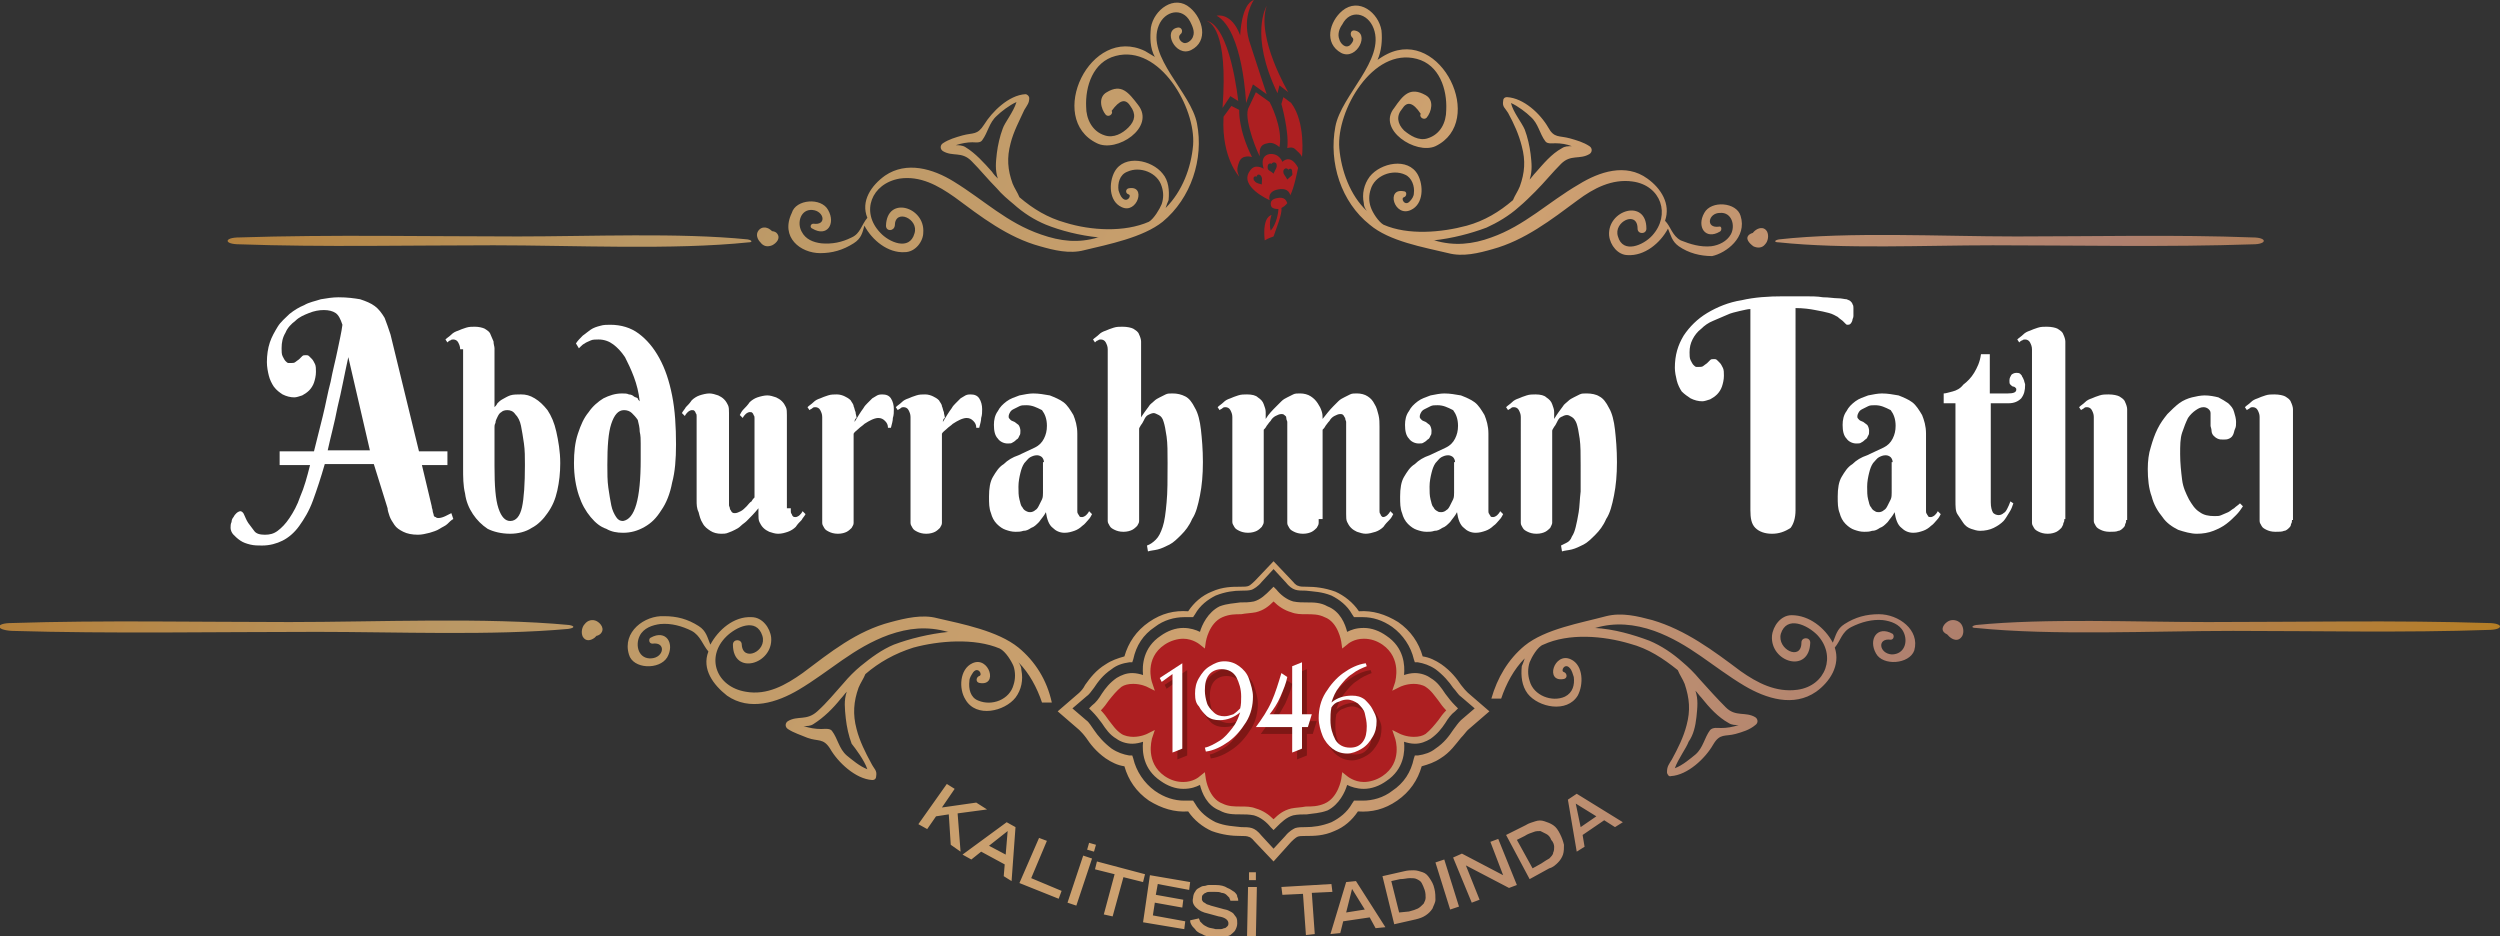 <?xml version="1.0" encoding="utf-8"?>
<!-- Generator: Adobe Illustrator 27.2.0, SVG Export Plug-In . SVG Version: 6.00 Build 0)  -->
<svg version="1.1" id="Layer_1" xmlns="http://www.w3.org/2000/svg" xmlns:xlink="http://www.w3.org/1999/xlink" x="0px" y="0px"
	 viewBox="0 0 254.8 95.4" style="enable-background:new 0 0 254.8 95.4;" xml:space="preserve">
<rect x="0" y="0" width="254.8" height="95.4" fill="#333333" stroke="none"/>
<style type="text/css">
	.st0{fill:#AD1F21;}
	.st1{fill:#7E1715;}
	.st2{fill:#FFFFFF;}
	.st3{fill:url(#SVGID_1_);}
</style>
<g>
	<path class="st0" d="M147.9,72.4c-1,0.8-1.3,2-2.4,2.7c-1.4,0.9-3,0-3,0s0.8,2.6-1.5,4.2c-2.3,1.5-4,0.1-4,0.1s-0.3,2.2-1.9,2.8
		c-1.2,0.5-2.3,0.2-3.5,0.5c-0.8,0.2-1.4,0.8-1.9,1.3c-0.4-0.5-1.1-1.1-1.9-1.3c-1.2-0.3-2.3,0-3.5-0.5c-1.6-0.7-1.9-2.8-1.9-2.8
		s-1.7,1.5-4-0.1c-2.3-1.6-1.5-4.2-1.5-4.2s-1.6,0.8-3,0c-1.1-0.7-1.5-1.9-2.4-2.7v0c1-0.8,1.3-2,2.4-2.7c1.4-0.9,3,0,3,0
		s-0.8-2.6,1.5-4.2c2.3-1.5,4-0.1,4-0.1s0.3-2.2,1.9-2.8c1.2-0.5,2.3-0.2,3.5-0.5c0.8-0.2,1.4-0.8,1.9-1.3c0.4,0.5,1.1,1.1,1.9,1.3
		c1.2,0.3,2.3,0,3.5,0.5c1.6,0.7,1.9,2.8,1.9,2.8s1.7-1.5,4,0.1c2.3,1.6,1.5,4.2,1.5,4.2s1.6-0.8,3,0
		C146.6,70.4,147,71.5,147.9,72.4L147.9,72.4z"/>
	<g>
		<g>
			<path class="st1" d="M121,68.3v8.7l-1,0.4v-8l-1.1,0.8l-0.2-0.4L121,68.3z"/>
			<path class="st1" d="M122.3,71.4c0-0.6,0.1-1.1,0.4-1.6c0.3-0.5,0.6-0.9,1.1-1.2c0.5-0.3,0.9-0.5,1.5-0.5c0.6,0,1.1,0.2,1.5,0.5
				c0.4,0.3,0.8,0.7,1,1.3c0.2,0.6,0.4,1.2,0.4,1.8c0,0.9-0.2,1.8-0.7,2.6c-0.5,0.8-1.1,1.5-1.8,2c-0.7,0.5-1.5,0.9-2.3,1l-0.1-0.4
				c0.5-0.1,1-0.4,1.5-0.7c0.5-0.3,0.9-0.8,1.3-1.3c0.4-0.5,0.6-1,0.8-1.6c-0.6,0.5-1.3,0.8-2.1,0.8c-0.5,0-0.9-0.1-1.3-0.4
				c-0.3-0.3-0.6-0.6-0.8-1C122.4,72.4,122.3,71.9,122.3,71.4z M126.9,72.9c0.1-0.4,0.1-0.8,0.1-1.2c0-0.8-0.2-1.4-0.5-2
				c-0.3-0.5-0.8-0.8-1.5-0.8c-0.5,0-1,0.2-1.3,0.6c-0.3,0.4-0.4,0.9-0.4,1.6c0,0.4,0.1,0.9,0.2,1.2c0.1,0.4,0.4,0.7,0.7,1
				c0.3,0.3,0.7,0.4,1.1,0.4c0.3,0,0.6-0.1,0.9-0.2C126.5,73.3,126.7,73.1,126.9,72.9z"/>
			<path class="st1" d="M133.2,73.5h1l-0.4,1.3h-0.6v2.2l-1,0.4v-2.6h-3.7c0.6-0.8,1.2-1.7,1.6-2.6c0.4-0.9,0.7-1.9,1-2.9l0.6,0.4
				c-0.1,0.6-0.4,1.3-0.7,2c-0.4,0.7-0.7,1.3-1.1,1.8h2.3v-4.9l1-0.4V73.5z"/>
			<path class="st1" d="M140.8,74.2c0,0.6-0.1,1.1-0.4,1.6c-0.3,0.5-0.6,0.9-1.1,1.2c-0.5,0.3-1,0.5-1.5,0.5c-0.6,0-1.1-0.2-1.5-0.5
				c-0.4-0.3-0.8-0.8-1-1.3c-0.2-0.5-0.4-1.2-0.4-1.8c0-0.9,0.2-1.8,0.7-2.6c0.5-0.8,1.1-1.5,1.8-2c0.7-0.5,1.5-0.9,2.3-1l0.1,0.3
				c-0.5,0.2-1,0.4-1.5,0.8c-0.5,0.3-0.9,0.8-1.3,1.3c-0.4,0.5-0.6,1-0.8,1.6c0.6-0.5,1.3-0.7,2.1-0.7c0.5,0,0.9,0.1,1.3,0.4
				c0.3,0.3,0.6,0.6,0.8,1S140.8,73.7,140.8,74.2z M136.2,72.8c-0.1,0.5-0.1,0.9-0.1,1.3c0,0.8,0.2,1.4,0.5,2
				c0.3,0.5,0.8,0.8,1.5,0.8c0.6,0,1-0.2,1.3-0.6c0.3-0.4,0.4-0.9,0.4-1.6c0-0.4-0.1-0.9-0.2-1.3c-0.1-0.4-0.4-0.7-0.7-1
				c-0.3-0.2-0.7-0.4-1.1-0.4c-0.3,0-0.6,0.1-0.8,0.2C136.6,72.3,136.4,72.5,136.2,72.8z"/>
		</g>
		<g>
			<path class="st2" d="M120.5,67.6v8.7l-1,0.4v-8l-1.1,0.8l-0.2-0.4L120.5,67.6z"/>
			<path class="st2" d="M121.8,70.7c0-0.6,0.1-1.1,0.4-1.6c0.3-0.5,0.6-0.9,1.1-1.2c0.5-0.3,0.9-0.5,1.5-0.5c0.6,0,1.1,0.2,1.5,0.5
				c0.4,0.3,0.8,0.7,1,1.3c0.2,0.6,0.4,1.2,0.4,1.8c0,0.9-0.2,1.8-0.7,2.6c-0.5,0.8-1.1,1.5-1.8,2c-0.7,0.5-1.5,0.9-2.3,1l-0.1-0.4
				c0.5-0.1,1-0.4,1.5-0.7c0.5-0.3,0.9-0.8,1.3-1.3c0.4-0.5,0.6-1,0.8-1.6c-0.6,0.5-1.3,0.8-2.1,0.8c-0.5,0-0.9-0.1-1.3-0.4
				c-0.3-0.3-0.6-0.6-0.8-1C121.9,71.7,121.8,71.3,121.8,70.7z M126.4,72.2c0.1-0.4,0.1-0.8,0.1-1.2c0-0.8-0.2-1.4-0.5-2
				c-0.3-0.5-0.8-0.8-1.5-0.8c-0.5,0-1,0.2-1.3,0.6c-0.3,0.4-0.4,0.9-0.4,1.6c0,0.4,0.1,0.9,0.2,1.2c0.1,0.4,0.4,0.7,0.7,1
				c0.3,0.3,0.7,0.4,1.1,0.4c0.3,0,0.6-0.1,0.9-0.2C126,72.6,126.2,72.4,126.4,72.2z"/>
			<path class="st2" d="M132.7,72.8h1l-0.4,1.3h-0.6v2.2l-1,0.4v-2.6h-3.7c0.6-0.8,1.2-1.7,1.6-2.6c0.4-0.9,0.7-1.9,1-2.9l0.6,0.4
				c-0.1,0.6-0.4,1.3-0.7,2s-0.7,1.3-1.1,1.8h2.3v-4.9l1-0.4V72.8z"/>
			<path class="st2" d="M140.3,73.5c0,0.6-0.1,1.1-0.4,1.6c-0.3,0.5-0.6,0.9-1.1,1.2c-0.5,0.3-1,0.5-1.5,0.5c-0.6,0-1.1-0.2-1.5-0.5
				c-0.4-0.3-0.8-0.8-1-1.3c-0.2-0.5-0.4-1.2-0.4-1.8c0-0.9,0.2-1.8,0.7-2.6c0.5-0.8,1.1-1.5,1.8-2c0.7-0.5,1.5-0.9,2.3-1l0.1,0.3
				c-0.5,0.2-1,0.4-1.5,0.8c-0.5,0.3-0.9,0.8-1.3,1.3c-0.4,0.5-0.6,1-0.8,1.6c0.6-0.5,1.3-0.7,2.1-0.7c0.5,0,0.9,0.1,1.3,0.4
				c0.3,0.3,0.6,0.6,0.8,1S140.3,73,140.3,73.5z M135.7,72.1c-0.1,0.5-0.1,0.9-0.1,1.3c0,0.8,0.2,1.4,0.5,2c0.3,0.5,0.8,0.8,1.5,0.8
				c0.6,0,1-0.2,1.3-0.6c0.3-0.4,0.4-0.9,0.4-1.6c0-0.4-0.1-0.9-0.2-1.3c-0.1-0.4-0.4-0.7-0.7-1c-0.3-0.2-0.7-0.4-1.1-0.4
				c-0.3,0-0.6,0.1-0.8,0.2C136.1,71.6,135.9,71.8,135.7,72.1z"/>
		</g>
	</g>
	<g>
		<path class="st2" d="M38.1,47.3h-5c-0.4,1.4-0.8,2.6-1.2,3.7s-0.9,1.9-1.4,2.6c-0.5,0.7-1.1,1.2-1.7,1.5c-0.6,0.3-1.3,0.5-2.1,0.5
			c-0.4,0-0.8,0-1.2-0.1c-0.4-0.1-0.7-0.2-1-0.4c-0.3-0.2-0.5-0.4-0.7-0.6c-0.2-0.2-0.3-0.5-0.3-0.7c0-0.2,0-0.4,0.1-0.6
			c0-0.2,0.1-0.4,0.2-0.5c0.1-0.2,0.2-0.3,0.3-0.4c0.1-0.1,0.3-0.2,0.4-0.2c0.1,0,0.3,0.1,0.4,0.4c0.1,0.2,0.2,0.5,0.4,0.8
			c0.2,0.3,0.4,0.5,0.6,0.8s0.6,0.4,1.1,0.4c0.5,0,0.9-0.1,1.3-0.4c0.4-0.3,0.8-0.7,1.2-1.3c0.4-0.6,0.8-1.3,1.1-2.2
			c0.4-0.9,0.7-2,1-3.2h-3.1v-1.4h3.5c0.3-1.2,0.6-2.4,0.9-3.6c0.3-1.2,0.5-2.4,0.8-3.5c0.2-1.1,0.5-2.2,0.7-3.2
			c0.2-1,0.4-1.8,0.5-2.6c-0.2-0.6-0.4-1-0.7-1.2c-0.3-0.2-0.7-0.3-1.2-0.3c-0.5,0-1,0.1-1.5,0.3c-0.5,0.2-1,0.4-1.4,0.8
			c-0.4,0.3-0.8,0.7-1,1.2c-0.3,0.5-0.4,1-0.4,1.6c0,0.3,0,0.6,0.1,0.8c0.1,0.2,0.2,0.4,0.3,0.5c0.1,0.1,0.2,0.2,0.3,0.2
			c0.1,0,0.2,0,0.2,0c0.2,0,0.4,0,0.5-0.1s0.3-0.2,0.4-0.3c0.1-0.1,0.2-0.2,0.3-0.3c0.1-0.1,0.2-0.1,0.4-0.1c0.1,0,0.2,0,0.3,0.1
			c0.1,0.1,0.2,0.2,0.3,0.3c0.1,0.1,0.2,0.3,0.3,0.5c0.1,0.2,0.1,0.5,0.1,0.8c0,0.4-0.1,0.8-0.2,1.1c-0.1,0.3-0.3,0.6-0.5,0.8
			c-0.2,0.2-0.5,0.4-0.7,0.5c-0.3,0.1-0.6,0.2-0.8,0.2c-0.4,0-0.8-0.1-1.2-0.3c-0.3-0.2-0.6-0.4-0.9-0.8c-0.2-0.3-0.4-0.7-0.5-1.1
			c-0.1-0.4-0.2-0.9-0.2-1.4c0-0.7,0.1-1.4,0.3-2c0.2-0.6,0.5-1.1,0.8-1.6c0.3-0.5,0.8-0.9,1.2-1.3c0.5-0.4,1-0.7,1.5-0.9
			c0.5-0.3,1.1-0.4,1.7-0.6c0.6-0.1,1.2-0.2,1.8-0.2c0.9,0,1.6,0.1,2.2,0.2c0.6,0.2,1.1,0.4,1.5,0.7c0.4,0.3,0.7,0.7,1,1.2
			c0.2,0.5,0.4,1.1,0.6,1.7l2.9,11.9h2.9v1.4h-2.6l1,4.2c0,0.2,0.1,0.3,0.1,0.5c0,0.1,0.1,0.3,0.1,0.4c0,0.1,0.1,0.2,0.2,0.2
			c0.1,0.1,0.2,0.1,0.3,0.1c0.2,0,0.5-0.1,0.7-0.2c0.2-0.1,0.4-0.2,0.6-0.3l0.2,0.6c-0.2,0.1-0.4,0.3-0.6,0.5
			c-0.2,0.2-0.5,0.3-0.8,0.5c-0.3,0.2-0.7,0.3-1,0.4c-0.4,0.1-0.8,0.2-1.2,0.2c-0.6,0-1.1-0.1-1.5-0.3c-0.4-0.2-0.7-0.4-0.9-0.7
			c-0.2-0.3-0.4-0.6-0.5-0.9c-0.1-0.3-0.2-0.6-0.2-0.8L38.1,47.3z M35.5,36.4c-0.4,1.8-0.7,3.5-1.1,5.1c-0.3,1.6-0.7,3-1,4.4h4.3
			L35.5,36.4z"/>
		<path class="st2" d="M46.9,35.6c0-0.3-0.1-0.5-0.2-0.7c-0.1-0.2-0.3-0.3-0.5-0.3c-0.1,0-0.2,0-0.3,0.1c-0.1,0-0.2,0.1-0.3,0.2
			l-0.2-0.3c0.2-0.2,0.4-0.3,0.6-0.5c0.2-0.2,0.4-0.3,0.7-0.4c0.2-0.1,0.5-0.2,0.8-0.3c0.3-0.1,0.6-0.1,0.9-0.1c0.4,0,0.8,0.1,1,0.2
			c0.3,0.2,0.5,0.3,0.6,0.6c0.1,0.2,0.2,0.5,0.3,0.7c0,0.3,0.1,0.5,0.1,0.7v6c0.1-0.1,0.2-0.2,0.3-0.4c0.1-0.1,0.3-0.3,0.5-0.4
			c0.2-0.1,0.5-0.3,0.8-0.4c0.3-0.1,0.7-0.1,1.1-0.1c0.5,0,0.9,0.1,1.4,0.4c0.5,0.3,0.9,0.7,1.3,1.2c0.4,0.6,0.7,1.3,0.9,2.2
			c0.2,0.9,0.4,2,0.4,3.2c0,1-0.1,1.9-0.3,2.8c-0.2,0.9-0.5,1.6-1,2.3c-0.4,0.6-1,1.2-1.6,1.5c-0.6,0.4-1.4,0.6-2.2,0.6
			c-0.9,0-1.7-0.2-2.3-0.5c-0.6-0.4-1.1-0.9-1.5-1.5c-0.4-0.6-0.7-1.3-0.8-2.1c-0.2-0.8-0.2-1.7-0.2-2.6V35.6z M53.5,47.4
			c0-0.8,0-1.5-0.1-2.2c-0.1-0.7-0.2-1.3-0.3-1.8c-0.1-0.5-0.3-0.9-0.6-1.2c-0.2-0.3-0.5-0.4-0.8-0.4c-0.3,0-0.5,0.1-0.6,0.2
			c-0.2,0.1-0.3,0.3-0.4,0.5c-0.1,0.2-0.2,0.4-0.2,0.6c-0.1,0.2-0.1,0.3-0.1,0.4v4c0,2,0.1,3.4,0.4,4.3s0.7,1.3,1.2,1.3
			c0.6,0,1-0.5,1.2-1.4S53.5,49.3,53.5,47.4z"/>
		<path class="st2" d="M65.2,40.9c-0.1-0.9-0.3-1.7-0.6-2.5c-0.3-0.8-0.6-1.4-0.9-2c-0.4-0.6-0.8-1-1.2-1.3
			c-0.4-0.3-0.9-0.5-1.5-0.5c-0.3,0-0.6,0-0.8,0.1c-0.2,0.1-0.5,0.2-0.6,0.3c-0.2,0.1-0.3,0.2-0.4,0.3c-0.1,0.1-0.2,0.2-0.2,0.2
			l-0.3-0.5c0.2-0.3,0.4-0.5,0.7-0.8c0.3-0.2,0.5-0.4,0.8-0.6c0.3-0.2,0.6-0.3,1-0.4c0.3-0.1,0.7-0.1,1-0.1c1.1,0,2.1,0.3,2.9,0.9
			c0.8,0.6,1.5,1.4,2.1,2.5c0.6,1.1,1,2.3,1.3,3.8c0.3,1.5,0.4,3.2,0.4,5c0,1.5-0.1,2.8-0.4,3.9c-0.2,1.1-0.6,2.1-1.1,2.8
			c-0.5,0.8-1,1.3-1.7,1.7c-0.7,0.4-1.4,0.6-2.2,0.6c-0.6,0-1.2-0.1-1.7-0.4c-0.6-0.2-1.1-0.6-1.6-1.2c-0.5-0.6-0.9-1.3-1.2-2.2
			c-0.3-0.9-0.5-2-0.5-3.3c0-1.1,0.1-2.1,0.4-3c0.3-0.9,0.6-1.6,1.1-2.2c0.4-0.6,1-1.1,1.5-1.4c0.6-0.3,1.2-0.5,1.9-0.5
			c0.3,0,0.5,0,0.7,0.1c0.2,0,0.4,0.1,0.5,0.2s0.3,0.1,0.4,0.2C65,40.7,65.1,40.8,65.2,40.9z M65.3,46.8c0-0.1,0-0.3,0-0.6
			c0-0.3,0-0.6,0-1s0-0.8-0.1-1.2c0-0.4-0.1-0.8-0.2-1.2c-0.2-0.3-0.4-0.5-0.6-0.7c-0.2-0.2-0.5-0.3-0.8-0.3c-0.6,0-1,0.5-1.3,1.4
			c-0.3,0.9-0.4,2.3-0.4,4.2c0,0.8,0,1.6,0.1,2.3c0.1,0.7,0.2,1.3,0.3,1.8c0.1,0.5,0.3,0.9,0.5,1.2c0.2,0.3,0.4,0.4,0.7,0.4
			C64.7,52.9,65.3,50.9,65.3,46.8z"/>
		<path class="st2" d="M80.6,51.8c0,0.1,0,0.2,0,0.3c0,0.1,0,0.2,0.1,0.3c0,0.1,0.1,0.2,0.1,0.2c0.1,0.1,0.1,0.1,0.3,0.1
			c0.1,0,0.3-0.1,0.4-0.2c0.1-0.1,0.2-0.2,0.3-0.4l0.3,0.3c-0.1,0.2-0.3,0.4-0.4,0.6c-0.2,0.2-0.4,0.4-0.6,0.7
			c-0.2,0.2-0.5,0.4-0.8,0.5c-0.3,0.1-0.6,0.2-1,0.2c-0.3,0-0.6-0.1-0.9-0.2c-0.2-0.1-0.4-0.2-0.6-0.4c-0.2-0.2-0.3-0.4-0.4-0.6
			c-0.1-0.2-0.1-0.5-0.1-0.8v-0.6c-0.4,0.5-0.8,0.9-1.2,1.3c-0.2,0.2-0.4,0.3-0.6,0.5c-0.2,0.2-0.4,0.3-0.6,0.4
			c-0.2,0.1-0.4,0.2-0.7,0.3c-0.2,0.1-0.5,0.1-0.7,0.1c-0.4,0-0.8-0.1-1.1-0.3c-0.3-0.2-0.6-0.4-0.8-0.8c-0.2-0.3-0.3-0.7-0.4-1.1
			C71,51.8,71,51.4,71,51v-8.3c0-0.1,0-0.2,0-0.3c0-0.1,0-0.2-0.1-0.3c0-0.1-0.1-0.2-0.1-0.2c-0.1-0.1-0.1-0.1-0.3-0.1
			c-0.1,0-0.3,0.1-0.4,0.2c-0.1,0.1-0.2,0.2-0.3,0.4l-0.3-0.3c0.1-0.2,0.3-0.4,0.4-0.6c0.2-0.2,0.4-0.4,0.6-0.7
			c0.2-0.2,0.5-0.4,0.8-0.5s0.7-0.2,1-0.2c0.3,0,0.6,0.1,0.9,0.2c0.2,0.1,0.4,0.2,0.6,0.4c0.2,0.2,0.3,0.4,0.4,0.6
			c0.1,0.2,0.1,0.5,0.1,0.8v9c0,0.1,0,0.3,0,0.4c0,0.1,0.1,0.2,0.1,0.4c0.1,0.1,0.1,0.2,0.2,0.3s0.2,0.1,0.3,0.1
			c0.2,0,0.4-0.1,0.6-0.2c0.2-0.1,0.4-0.3,0.6-0.5c0.2-0.2,0.3-0.4,0.5-0.5c0.1-0.2,0.2-0.3,0.3-0.4v-7.8c0-0.1,0-0.2,0-0.3
			c0-0.1,0-0.2-0.1-0.3c0-0.1-0.1-0.2-0.1-0.2c-0.1-0.1-0.1-0.1-0.3-0.1c-0.1,0-0.3,0.1-0.4,0.2c-0.1,0.1-0.2,0.2-0.3,0.4l-0.3-0.3
			c0.1-0.2,0.2-0.4,0.4-0.6c0.2-0.2,0.4-0.4,0.6-0.7c0.2-0.2,0.5-0.4,0.8-0.5c0.3-0.1,0.7-0.2,1-0.2c0.3,0,0.6,0.1,0.9,0.2
			c0.2,0.1,0.4,0.2,0.6,0.4c0.2,0.2,0.3,0.4,0.4,0.6c0.1,0.2,0.1,0.5,0.1,0.8V51.8z"/>
		<path class="st2" d="M87.1,43c0.3-0.5,0.6-1,0.9-1.4c0.1-0.2,0.3-0.4,0.4-0.5c0.2-0.2,0.3-0.3,0.5-0.5c0.2-0.1,0.3-0.2,0.5-0.3
			c0.2-0.1,0.4-0.1,0.5-0.1c0.4,0,0.7,0.1,0.9,0.4c0.2,0.3,0.3,0.7,0.3,1.1c0,0.3,0,0.6-0.1,0.9c0,0.3-0.1,0.6-0.2,1h-0.3
			c0-0.3-0.1-0.5-0.3-0.7c-0.2-0.2-0.4-0.3-0.7-0.3c-0.2,0-0.5,0.1-0.7,0.2c-0.2,0.1-0.4,0.2-0.7,0.4c-0.2,0.2-0.4,0.3-0.6,0.5
			c-0.2,0.2-0.4,0.3-0.5,0.5v8.7c0,0.1,0,0.3,0,0.4c0,0.2-0.1,0.3-0.2,0.5c-0.1,0.1-0.3,0.3-0.5,0.4c-0.2,0.1-0.5,0.2-0.9,0.2
			c-0.4,0-0.7-0.1-0.9-0.2c-0.2-0.1-0.4-0.2-0.5-0.4c-0.1-0.2-0.2-0.3-0.2-0.5c0-0.2,0-0.3,0-0.4V42.5c0-0.3-0.1-0.5-0.2-0.7
			c-0.1-0.2-0.3-0.3-0.5-0.3c-0.1,0-0.2,0-0.3,0.1c-0.1,0.1-0.2,0.1-0.3,0.2l-0.2-0.3c0.2-0.2,0.4-0.3,0.6-0.5
			c0.2-0.2,0.4-0.3,0.7-0.4c0.2-0.1,0.5-0.2,0.8-0.3c0.3-0.1,0.6-0.1,0.9-0.1c0.3,0,0.6,0.1,0.8,0.2c0.2,0.1,0.4,0.2,0.6,0.4
			c0.1,0.2,0.3,0.4,0.3,0.6c0.1,0.2,0.1,0.4,0.2,0.6c0,0.2,0.1,0.4,0.1,0.6C87.1,42.7,87.1,42.9,87.1,43z"/>
		<path class="st2" d="M96.1,43c0.3-0.5,0.6-1,0.9-1.4c0.1-0.2,0.3-0.4,0.4-0.5c0.2-0.2,0.3-0.3,0.5-0.5c0.2-0.1,0.3-0.2,0.5-0.3
			c0.2-0.1,0.4-0.1,0.5-0.1c0.4,0,0.7,0.1,0.9,0.4c0.2,0.3,0.3,0.7,0.3,1.1c0,0.3,0,0.6-0.1,0.9c0,0.3-0.1,0.6-0.2,1h-0.3
			c0-0.3-0.1-0.5-0.3-0.7c-0.2-0.2-0.4-0.3-0.7-0.3c-0.2,0-0.5,0.1-0.7,0.2c-0.2,0.1-0.4,0.2-0.7,0.4c-0.2,0.2-0.4,0.3-0.6,0.5
			c-0.2,0.2-0.4,0.3-0.5,0.5v8.7c0,0.1,0,0.3,0,0.4c0,0.2-0.1,0.3-0.2,0.5c-0.1,0.1-0.3,0.3-0.5,0.4c-0.2,0.1-0.5,0.2-0.9,0.2
			s-0.7-0.1-0.9-0.2s-0.4-0.2-0.5-0.4c-0.1-0.2-0.2-0.3-0.2-0.5c0-0.2,0-0.3,0-0.4V42.5c0-0.3-0.1-0.5-0.2-0.7
			c-0.1-0.2-0.3-0.3-0.5-0.3c-0.1,0-0.2,0-0.3,0.1c-0.1,0.1-0.2,0.1-0.3,0.2l-0.2-0.3c0.2-0.2,0.4-0.3,0.6-0.5
			c0.2-0.2,0.4-0.3,0.7-0.4c0.2-0.1,0.5-0.2,0.8-0.3c0.3-0.1,0.6-0.1,0.9-0.1c0.3,0,0.6,0.1,0.8,0.2c0.2,0.1,0.4,0.2,0.6,0.4
			c0.1,0.2,0.3,0.4,0.3,0.6c0.1,0.2,0.1,0.4,0.2,0.6c0,0.2,0.1,0.4,0.1,0.6C96.1,42.7,96.1,42.9,96.1,43z"/>
		<path class="st2" d="M104.6,41.3c-0.3,0-0.5,0-0.7,0.1c-0.2,0.1-0.4,0.2-0.6,0.3c-0.2,0.1-0.3,0.2-0.4,0.4s-0.1,0.3-0.1,0.4
			c0,0.1,0.1,0.2,0.2,0.3c0.1,0.1,0.2,0.1,0.4,0.2c0.1,0.1,0.3,0.2,0.4,0.3c0.1,0.1,0.2,0.4,0.2,0.6c0,0.2,0,0.4-0.1,0.5
			c-0.1,0.2-0.1,0.3-0.3,0.4c-0.1,0.1-0.2,0.2-0.4,0.3c-0.1,0.1-0.3,0.1-0.5,0.1c-0.4,0-0.8-0.2-1-0.5c-0.3-0.3-0.4-0.8-0.4-1.4
			c0-0.5,0.1-1,0.4-1.4c0.2-0.4,0.5-0.7,0.9-1c0.4-0.3,0.8-0.4,1.3-0.6c0.5-0.1,1-0.2,1.4-0.2c0.6,0,1.1,0.1,1.7,0.2
			c0.5,0.2,1,0.4,1.4,0.7c0.4,0.3,0.7,0.8,1,1.3c0.2,0.5,0.4,1.1,0.4,1.9v7.6c0,0.1,0,0.2,0,0.3c0,0.1,0,0.2,0.1,0.3
			c0,0.1,0.1,0.1,0.1,0.2c0.1,0.1,0.1,0.1,0.3,0.1c0.1,0,0.3-0.1,0.4-0.2c0.1-0.1,0.2-0.2,0.3-0.4l0.3,0.3c-0.1,0.2-0.2,0.4-0.4,0.6
			c-0.2,0.2-0.3,0.4-0.6,0.6c-0.2,0.2-0.5,0.4-0.8,0.5c-0.3,0.1-0.6,0.2-1,0.2c-0.5,0-0.9-0.2-1.2-0.5c-0.4-0.3-0.6-0.9-0.7-1.6
			c-0.2,0.4-0.5,0.7-0.7,1c-0.3,0.3-0.5,0.5-0.8,0.6c-0.3,0.2-0.5,0.3-0.8,0.3c-0.3,0.1-0.5,0.1-0.8,0.1c-0.4,0-0.7-0.1-1-0.2
			c-0.3-0.1-0.6-0.3-0.9-0.6c-0.3-0.3-0.5-0.7-0.6-1.1c-0.2-0.5-0.2-1-0.2-1.7c0-0.8,0.1-1.5,0.4-2c0.3-0.5,0.6-1,1.1-1.3
			c0.4-0.4,0.9-0.7,1.5-0.9c0.6-0.3,1.1-0.5,1.7-0.8c0.4-0.2,0.7-0.5,0.9-0.9s0.3-0.8,0.3-1.3c0-0.7-0.2-1.2-0.5-1.6
			C105.6,41.5,105.2,41.3,104.6,41.3z M106.4,47.1c0-0.2-0.1-0.4-0.2-0.5c-0.1-0.1-0.3-0.2-0.5-0.2c-0.3,0-0.5,0.1-0.7,0.2
			s-0.4,0.4-0.6,0.6c-0.2,0.3-0.3,0.6-0.4,1c-0.1,0.4-0.2,0.9-0.2,1.4c0,0.5,0,0.9,0.1,1.3c0.1,0.3,0.1,0.6,0.3,0.8
			c0.1,0.2,0.2,0.3,0.4,0.4s0.3,0.1,0.4,0.1c0.2,0,0.4-0.1,0.5-0.2c0.2-0.1,0.3-0.3,0.4-0.5s0.2-0.4,0.3-0.6
			c0.1-0.2,0.1-0.5,0.1-0.7V47.1z"/>
		<path class="st2" d="M116.2,42.7c0.3-0.5,0.6-0.9,0.9-1.3c0.1-0.2,0.3-0.3,0.5-0.5c0.2-0.2,0.4-0.3,0.6-0.4
			c0.2-0.1,0.4-0.2,0.6-0.3c0.2-0.1,0.4-0.1,0.7-0.1c0.5,0,0.9,0.1,1.3,0.3c0.4,0.2,0.7,0.6,1,1.2c0.3,0.5,0.5,1.3,0.6,2.2
			c0.1,0.9,0.2,2,0.2,3.3c0,1.3-0.1,2.4-0.3,3.4c-0.2,1-0.4,1.8-0.8,2.4c-0.3,0.7-0.7,1.2-1.1,1.6c-0.4,0.4-0.8,0.8-1.2,1
			c-0.4,0.2-0.8,0.4-1.2,0.5c-0.4,0.1-0.7,0.1-1,0.2l-0.1-0.6c0.3-0.1,0.6-0.3,0.9-0.6s0.5-0.7,0.7-1.3c0.2-0.6,0.3-1.4,0.4-2.5
			c0.1-1,0.1-2.4,0.1-4c0-1.1,0-2-0.1-2.7c-0.1-0.7-0.2-1.2-0.3-1.5c-0.1-0.4-0.3-0.6-0.5-0.7c-0.2-0.1-0.4-0.2-0.5-0.2
			c-0.2,0-0.4,0.1-0.6,0.2c-0.2,0.1-0.3,0.3-0.4,0.5c-0.1,0.2-0.2,0.4-0.3,0.5c-0.1,0.2-0.2,0.3-0.2,0.4v9c0,0.1,0,0.3,0,0.4
			c0,0.2-0.1,0.3-0.2,0.5c-0.1,0.1-0.3,0.3-0.5,0.4c-0.2,0.1-0.5,0.2-0.9,0.2c-0.4,0-0.7-0.1-0.9-0.2c-0.2-0.1-0.4-0.2-0.5-0.4
			c-0.1-0.2-0.2-0.3-0.2-0.5c0-0.2,0-0.3,0-0.4V35.6c0-0.3-0.1-0.5-0.2-0.7c-0.1-0.2-0.3-0.3-0.5-0.3c-0.1,0-0.2,0-0.3,0.1
			c-0.1,0-0.2,0.1-0.3,0.2l-0.2-0.3c0.2-0.2,0.4-0.3,0.6-0.5c0.2-0.2,0.4-0.3,0.7-0.4c0.2-0.1,0.5-0.2,0.8-0.3
			c0.3-0.1,0.6-0.1,0.9-0.1c0.5,0,0.9,0.1,1.1,0.2c0.3,0.2,0.5,0.3,0.6,0.6c0.1,0.2,0.2,0.5,0.2,0.7c0,0.3,0,0.5,0,0.7V42.7z"/>
		<path class="st2" d="M134.4,52.9c0,0.1,0,0.3,0,0.4c0,0.2-0.1,0.3-0.2,0.5c-0.1,0.1-0.3,0.3-0.5,0.4c-0.2,0.1-0.5,0.2-0.9,0.2
			c-0.4,0-0.7-0.1-0.9-0.2s-0.4-0.2-0.5-0.4c-0.1-0.2-0.2-0.3-0.2-0.5c0-0.2,0-0.3,0-0.4v-9.5c0-0.1,0-0.3,0-0.4s-0.1-0.2-0.1-0.4
			s-0.1-0.2-0.2-0.3c-0.1-0.1-0.2-0.1-0.3-0.1c-0.2,0-0.4,0.1-0.6,0.2c-0.2,0.1-0.4,0.3-0.5,0.5c-0.2,0.2-0.3,0.4-0.4,0.5
			c-0.1,0.2-0.2,0.3-0.3,0.4v9c0,0.1,0,0.3,0,0.4c0,0.2-0.1,0.3-0.2,0.5c-0.1,0.1-0.3,0.3-0.5,0.4c-0.2,0.1-0.5,0.2-0.9,0.2
			s-0.7-0.1-0.9-0.2s-0.4-0.2-0.5-0.4c-0.1-0.2-0.2-0.3-0.2-0.5c0-0.2,0-0.3,0-0.4V42.5c0-0.3-0.1-0.5-0.2-0.7
			c-0.1-0.2-0.3-0.3-0.5-0.3c-0.1,0-0.2,0-0.3,0.1c-0.1,0.1-0.2,0.1-0.3,0.2l-0.2-0.3c0.2-0.2,0.4-0.3,0.6-0.5
			c0.2-0.2,0.4-0.3,0.7-0.4c0.2-0.1,0.5-0.2,0.8-0.3c0.3-0.1,0.6-0.1,0.9-0.1c0.5,0,0.9,0.1,1.1,0.3c0.3,0.2,0.5,0.4,0.6,0.7
			c0.1,0.3,0.2,0.5,0.2,0.8c0,0.3,0,0.5,0,0.7c0.3-0.5,0.7-0.9,1.1-1.3c0.2-0.2,0.3-0.3,0.5-0.5c0.2-0.2,0.4-0.3,0.6-0.4
			c0.2-0.1,0.4-0.2,0.6-0.3c0.2-0.1,0.4-0.1,0.7-0.1c0.4,0,0.8,0.1,1.1,0.3c0.3,0.2,0.5,0.4,0.7,0.7c0.2,0.3,0.3,0.5,0.4,0.8
			c0.1,0.3,0.1,0.5,0.1,0.8c0.4-0.5,0.7-0.9,1.1-1.3c0.2-0.2,0.3-0.3,0.5-0.5c0.2-0.2,0.4-0.3,0.6-0.4c0.2-0.1,0.4-0.2,0.6-0.3
			c0.2-0.1,0.4-0.1,0.7-0.1c0.4,0,0.8,0.1,1.1,0.3c0.3,0.2,0.5,0.4,0.7,0.8c0.2,0.3,0.3,0.7,0.4,1.1c0.1,0.4,0.1,0.8,0.1,1.2v8.3
			c0,0.1,0,0.2,0,0.3c0,0.1,0,0.2,0.1,0.3c0,0.1,0.1,0.2,0.1,0.2c0.1,0.1,0.1,0.1,0.2,0.1c0.1,0,0.3-0.1,0.4-0.2
			c0.1-0.1,0.2-0.2,0.3-0.4l0.3,0.3c-0.1,0.2-0.2,0.4-0.4,0.6c-0.2,0.2-0.4,0.4-0.6,0.7c-0.2,0.2-0.5,0.4-0.8,0.5
			c-0.3,0.1-0.7,0.2-1,0.2c-0.3,0-0.6-0.1-0.9-0.2c-0.2-0.1-0.4-0.2-0.6-0.4c-0.2-0.2-0.3-0.4-0.4-0.6c-0.1-0.2-0.1-0.5-0.1-0.8v-9
			c0-0.1,0-0.3,0-0.4c0-0.1-0.1-0.2-0.1-0.4c-0.1-0.1-0.1-0.2-0.2-0.3c-0.1-0.1-0.2-0.1-0.3-0.1c-0.2,0-0.4,0.1-0.6,0.2
			s-0.4,0.3-0.5,0.5c-0.2,0.2-0.3,0.4-0.4,0.5c-0.1,0.2-0.2,0.3-0.3,0.4V52.9z"/>
		<path class="st2" d="M146.5,41.3c-0.3,0-0.5,0-0.7,0.1c-0.2,0.1-0.4,0.2-0.6,0.3c-0.2,0.1-0.3,0.2-0.4,0.4s-0.1,0.3-0.1,0.4
			c0,0.1,0.1,0.2,0.2,0.3c0.1,0.1,0.2,0.1,0.4,0.2c0.1,0.1,0.3,0.2,0.4,0.3c0.1,0.1,0.2,0.4,0.2,0.6c0,0.2,0,0.4-0.1,0.5
			c-0.1,0.2-0.1,0.3-0.3,0.4c-0.1,0.1-0.2,0.2-0.4,0.3c-0.1,0.1-0.3,0.1-0.5,0.1c-0.4,0-0.8-0.2-1-0.5c-0.3-0.3-0.4-0.8-0.4-1.4
			c0-0.5,0.1-1,0.4-1.4c0.2-0.4,0.5-0.7,0.9-1c0.4-0.3,0.8-0.4,1.3-0.6c0.5-0.1,1-0.2,1.4-0.2c0.6,0,1.1,0.1,1.7,0.2
			c0.5,0.2,1,0.4,1.4,0.7c0.4,0.3,0.7,0.8,1,1.3c0.2,0.5,0.4,1.1,0.4,1.9v7.6c0,0.1,0,0.2,0,0.3c0,0.1,0,0.2,0.1,0.3
			c0,0.1,0.1,0.1,0.1,0.2c0.1,0.1,0.1,0.1,0.3,0.1c0.1,0,0.3-0.1,0.4-0.2c0.1-0.1,0.2-0.2,0.3-0.4l0.3,0.3c-0.1,0.2-0.2,0.4-0.4,0.6
			c-0.2,0.2-0.3,0.4-0.6,0.6c-0.2,0.2-0.5,0.4-0.8,0.5c-0.3,0.1-0.6,0.2-1,0.2c-0.5,0-0.9-0.2-1.2-0.5c-0.4-0.3-0.6-0.9-0.7-1.6
			c-0.2,0.4-0.5,0.7-0.7,1c-0.3,0.3-0.5,0.5-0.8,0.6c-0.3,0.2-0.5,0.3-0.8,0.3c-0.3,0.1-0.5,0.1-0.8,0.1c-0.4,0-0.7-0.1-1-0.2
			c-0.3-0.1-0.6-0.3-0.9-0.6c-0.3-0.3-0.5-0.7-0.6-1.1c-0.2-0.5-0.2-1-0.2-1.7c0-0.8,0.1-1.5,0.4-2c0.3-0.5,0.6-1,1.1-1.3
			c0.4-0.4,0.9-0.7,1.5-0.9c0.6-0.3,1.1-0.5,1.7-0.8c0.4-0.2,0.7-0.5,0.9-0.9s0.3-0.8,0.3-1.3c0-0.7-0.2-1.2-0.5-1.6
			C147.5,41.5,147.1,41.3,146.5,41.3z M148.3,47.1c0-0.2-0.1-0.4-0.2-0.5c-0.1-0.1-0.3-0.2-0.5-0.2c-0.3,0-0.5,0.1-0.7,0.2
			s-0.4,0.4-0.6,0.6c-0.2,0.3-0.3,0.6-0.4,1c-0.1,0.4-0.2,0.9-0.2,1.4c0,0.5,0,0.9,0.1,1.3c0.1,0.3,0.1,0.6,0.3,0.8
			c0.1,0.2,0.2,0.3,0.4,0.4c0.1,0.1,0.3,0.1,0.4,0.1c0.2,0,0.4-0.1,0.5-0.2c0.2-0.1,0.3-0.3,0.4-0.5c0.1-0.2,0.2-0.4,0.3-0.6
			c0.1-0.2,0.1-0.5,0.1-0.7V47.1z"/>
		<path class="st2" d="M161.1,47.4c0-1.1,0-2-0.1-2.7c-0.1-0.7-0.2-1.2-0.3-1.5s-0.3-0.6-0.5-0.7c-0.2-0.1-0.3-0.2-0.5-0.2
			c-0.2,0-0.4,0.1-0.6,0.2s-0.3,0.3-0.4,0.5c-0.1,0.2-0.2,0.4-0.3,0.5c-0.1,0.2-0.2,0.3-0.2,0.4v9c0,0.1,0,0.3,0,0.4
			s-0.1,0.3-0.2,0.5c-0.1,0.1-0.3,0.3-0.5,0.4c-0.2,0.1-0.5,0.2-0.9,0.2s-0.7-0.1-0.9-0.2s-0.4-0.2-0.5-0.4
			c-0.1-0.2-0.2-0.3-0.2-0.5c0-0.2,0-0.3,0-0.4V42.5c0-0.3-0.1-0.5-0.2-0.7c-0.1-0.2-0.3-0.3-0.5-0.3c-0.1,0-0.2,0-0.3,0.1
			c-0.1,0.1-0.2,0.1-0.3,0.2l-0.2-0.3c0.2-0.2,0.4-0.3,0.6-0.5c0.2-0.2,0.4-0.3,0.7-0.4c0.2-0.1,0.5-0.2,0.8-0.3
			c0.3-0.1,0.6-0.1,0.9-0.1c0.5,0,0.9,0.1,1.1,0.3c0.3,0.2,0.5,0.4,0.6,0.7c0.1,0.3,0.2,0.5,0.2,0.8c0,0.3,0,0.5,0,0.7
			c0.3-0.5,0.6-0.9,0.9-1.3c0.1-0.2,0.3-0.3,0.5-0.5c0.2-0.2,0.4-0.3,0.6-0.4c0.2-0.1,0.4-0.2,0.6-0.3c0.2-0.1,0.4-0.1,0.7-0.1
			c0.5,0,1,0.1,1.3,0.3c0.4,0.2,0.7,0.6,1,1.2c0.3,0.5,0.5,1.3,0.6,2.2c0.1,0.9,0.2,2,0.2,3.3c0,1.3-0.1,2.4-0.3,3.4
			c-0.2,1-0.4,1.8-0.8,2.4c-0.3,0.7-0.7,1.2-1.1,1.6c-0.4,0.4-0.8,0.8-1.2,1c-0.4,0.2-0.8,0.4-1.2,0.5c-0.4,0.1-0.7,0.1-1,0.2
			l-0.1-0.6c0.2-0.1,0.4-0.2,0.6-0.3c0.2-0.1,0.4-0.3,0.5-0.6c0.2-0.3,0.3-0.6,0.4-1c0.1-0.4,0.2-0.9,0.3-1.5
			c0.1-0.6,0.1-1.3,0.2-2.1C161.1,49.5,161.1,48.5,161.1,47.4z"/>
		<path class="st2" d="M180.6,54.4c-0.7,0-1.3-0.2-1.7-0.6c-0.4-0.4-0.5-1-0.5-1.8V31.5c-0.3,0-0.6,0.1-1.1,0.2
			c-0.4,0.1-0.9,0.2-1.3,0.4c-0.5,0.2-0.9,0.4-1.4,0.6c-0.5,0.2-0.9,0.5-1.2,0.8c-0.4,0.3-0.7,0.7-0.9,1.1c-0.2,0.4-0.3,0.8-0.3,1.3
			c0,0.3,0,0.6,0.1,0.8c0.1,0.2,0.2,0.4,0.3,0.5c0.1,0.1,0.2,0.2,0.3,0.2c0.1,0,0.2,0,0.2,0c0.2,0,0.4,0,0.5-0.1
			c0.1-0.1,0.3-0.2,0.4-0.3c0.1-0.1,0.2-0.2,0.3-0.3c0.1-0.1,0.2-0.1,0.4-0.1c0.1,0,0.2,0,0.3,0.1c0.1,0.1,0.2,0.2,0.3,0.3
			c0.1,0.1,0.2,0.3,0.3,0.5c0.1,0.2,0.1,0.5,0.1,0.8c0,0.4-0.1,0.8-0.2,1.1c-0.1,0.3-0.3,0.6-0.5,0.8s-0.5,0.4-0.7,0.5
			c-0.3,0.1-0.6,0.2-0.8,0.2c-0.4,0-0.8-0.1-1.2-0.3c-0.3-0.2-0.6-0.4-0.9-0.7c-0.2-0.3-0.4-0.7-0.5-1.1c-0.1-0.4-0.2-0.9-0.2-1.3
			c0-1.3,0.3-2.3,0.9-3.3c0.6-0.9,1.4-1.7,2.4-2.3c1-0.6,2.2-1.1,3.5-1.3c1.3-0.3,2.7-0.4,4.3-0.4c0.7,0,1.4,0,2.1,0
			c0.7,0,1.3,0,1.9,0.1c0.6,0,1.1,0.1,1.5,0.1c0.4,0,0.7,0.1,0.9,0.1c0.2,0.1,0.3,0.1,0.4,0.2c0.1,0.1,0.2,0.2,0.2,0.3
			c0.1,0.1,0.1,0.3,0.1,0.4c0,0.1,0,0.3,0,0.4c0,0.1,0,0.3,0,0.4c0,0.2-0.1,0.3-0.1,0.4s-0.1,0.3-0.2,0.4c-0.1,0.1-0.2,0.1-0.3,0.1
			c-0.1,0-0.1,0-0.2-0.1c-0.1-0.1-0.2-0.2-0.3-0.3c-0.1-0.1-0.3-0.2-0.5-0.4c-0.2-0.1-0.5-0.3-0.9-0.4c-0.4-0.1-0.8-0.2-1.4-0.3
			c-0.5-0.1-1.2-0.2-2-0.2V52c0,0.8-0.2,1.4-0.5,1.8C181.9,54.2,181.3,54.4,180.6,54.4z"/>
		<path class="st2" d="M191.1,41.3c-0.3,0-0.5,0-0.7,0.1c-0.2,0.1-0.4,0.2-0.6,0.3c-0.2,0.1-0.3,0.2-0.4,0.4s-0.1,0.3-0.1,0.4
			c0,0.1,0.1,0.2,0.2,0.3c0.1,0.1,0.2,0.1,0.4,0.2c0.1,0.1,0.3,0.2,0.4,0.3c0.1,0.1,0.2,0.4,0.2,0.6c0,0.2,0,0.4-0.1,0.5
			c-0.1,0.2-0.1,0.3-0.3,0.4c-0.1,0.1-0.2,0.2-0.4,0.3c-0.1,0.1-0.3,0.1-0.5,0.1c-0.4,0-0.8-0.2-1-0.5c-0.3-0.3-0.4-0.8-0.4-1.4
			c0-0.5,0.1-1,0.4-1.4c0.2-0.4,0.5-0.7,0.9-1c0.4-0.3,0.8-0.4,1.3-0.6c0.5-0.1,1-0.2,1.4-0.2c0.6,0,1.1,0.1,1.7,0.2
			c0.5,0.2,1,0.4,1.4,0.7c0.4,0.3,0.7,0.8,1,1.3c0.2,0.5,0.4,1.1,0.4,1.9v7.6c0,0.1,0,0.2,0,0.3c0,0.1,0,0.2,0.1,0.3
			c0,0.1,0.1,0.1,0.1,0.2c0.1,0.1,0.1,0.1,0.3,0.1c0.1,0,0.3-0.1,0.4-0.2c0.1-0.1,0.2-0.2,0.3-0.4l0.3,0.3c-0.1,0.2-0.2,0.4-0.4,0.6
			c-0.2,0.2-0.3,0.4-0.6,0.6c-0.2,0.2-0.5,0.4-0.8,0.5c-0.3,0.1-0.6,0.2-1,0.2c-0.5,0-0.9-0.2-1.2-0.5c-0.4-0.3-0.6-0.9-0.7-1.6
			c-0.2,0.4-0.5,0.7-0.7,1c-0.3,0.3-0.5,0.5-0.8,0.6c-0.3,0.2-0.5,0.3-0.8,0.3c-0.3,0.1-0.5,0.1-0.8,0.1c-0.4,0-0.7-0.1-1-0.2
			c-0.3-0.1-0.6-0.3-0.9-0.6c-0.3-0.3-0.5-0.7-0.6-1.1c-0.2-0.5-0.2-1-0.2-1.7c0-0.8,0.1-1.5,0.4-2c0.3-0.5,0.6-1,1.1-1.3
			c0.4-0.4,0.9-0.7,1.5-0.9c0.6-0.3,1.1-0.5,1.7-0.8c0.4-0.2,0.7-0.5,0.9-0.9s0.3-0.8,0.3-1.3c0-0.7-0.2-1.2-0.5-1.6
			C192.1,41.5,191.7,41.3,191.1,41.3z M192.9,47.1c0-0.2-0.1-0.4-0.2-0.5c-0.1-0.1-0.3-0.2-0.5-0.2c-0.3,0-0.5,0.1-0.7,0.2
			s-0.4,0.4-0.6,0.6c-0.2,0.3-0.3,0.6-0.4,1c-0.1,0.4-0.2,0.9-0.2,1.4c0,0.5,0,0.9,0.1,1.3c0.1,0.3,0.1,0.6,0.3,0.8
			c0.1,0.2,0.2,0.3,0.4,0.4c0.1,0.1,0.3,0.1,0.4,0.1c0.2,0,0.4-0.1,0.5-0.2c0.2-0.1,0.3-0.3,0.4-0.5c0.1-0.2,0.2-0.4,0.3-0.6
			c0.1-0.2,0.1-0.5,0.1-0.7V47.1z"/>
		<path class="st2" d="M202.9,41.3v9.9c0,0.5,0.1,0.8,0.2,1c0.1,0.2,0.4,0.3,0.6,0.3c0.2,0,0.4-0.1,0.5-0.2c0.2-0.1,0.3-0.3,0.4-0.5
			c0.1-0.2,0.2-0.4,0.3-0.7l0.3,0.2c-0.1,0.3-0.2,0.6-0.4,0.9c-0.2,0.3-0.4,0.7-0.6,0.9c-0.3,0.3-0.6,0.5-1,0.7
			c-0.4,0.2-0.9,0.3-1.4,0.3c-0.3,0-0.6-0.1-0.9-0.2c-0.3-0.1-0.6-0.3-0.8-0.6c-0.2-0.3-0.4-0.6-0.6-0.9s-0.2-0.8-0.2-1.4v-9.9h-1.2
			v-1c0.2,0,0.5-0.1,0.9-0.2c0.4-0.1,0.8-0.3,1.1-0.7c0.4-0.3,0.8-0.7,1.1-1.2c0.3-0.5,0.6-1.1,0.7-1.9h0.9v4h1.8
			c0.6,0,0.9-0.1,0.9-0.4c0-0.1,0-0.1-0.1-0.2s-0.2-0.1-0.2-0.1c-0.1,0-0.2-0.1-0.3-0.2c-0.1-0.1-0.1-0.2-0.1-0.4
			c0-0.3,0.1-0.4,0.2-0.6c0.1-0.1,0.3-0.2,0.5-0.2c0.1,0,0.3,0,0.4,0.1c0.1,0.1,0.2,0.2,0.2,0.3c0.1,0.1,0.1,0.2,0.2,0.4
			c0,0.1,0.1,0.3,0.1,0.4c0,0.6-0.1,1-0.4,1.4c-0.3,0.3-0.7,0.5-1.3,0.5H202.9z"/>
		<path class="st2" d="M210.4,52.9c0,0.1,0,0.3-0.1,0.4c0,0.2-0.1,0.3-0.2,0.5c-0.1,0.1-0.3,0.3-0.5,0.4c-0.2,0.1-0.5,0.2-0.9,0.2
			c-0.4,0-0.7-0.1-0.9-0.2c-0.2-0.1-0.4-0.2-0.5-0.4c-0.1-0.2-0.2-0.3-0.2-0.5s0-0.3,0-0.4V35.6c0-0.3-0.1-0.5-0.2-0.7
			c-0.1-0.2-0.3-0.3-0.5-0.3c-0.1,0-0.2,0-0.3,0.1c-0.1,0-0.2,0.1-0.3,0.2l-0.2-0.3c0.2-0.2,0.4-0.3,0.6-0.5
			c0.2-0.2,0.4-0.3,0.7-0.4c0.2-0.1,0.5-0.2,0.8-0.3c0.3-0.1,0.6-0.1,0.9-0.1c0.5,0,0.9,0.1,1.1,0.2c0.3,0.2,0.5,0.3,0.6,0.6
			c0.1,0.2,0.2,0.5,0.2,0.7c0,0.3,0,0.5,0,0.7V52.9z"/>
		<path class="st2" d="M216.7,53c0,0.1,0,0.3-0.1,0.4c0,0.2-0.1,0.3-0.2,0.4c-0.1,0.1-0.3,0.3-0.5,0.3c-0.2,0.1-0.5,0.1-0.9,0.1
			s-0.7-0.1-0.9-0.2c-0.2-0.1-0.4-0.2-0.5-0.4c-0.1-0.2-0.2-0.3-0.2-0.5c0-0.2,0-0.3,0-0.4V42.5c0-0.3-0.1-0.5-0.2-0.7
			c-0.1-0.2-0.3-0.3-0.5-0.3c-0.1,0-0.2,0-0.3,0.1c-0.1,0.1-0.2,0.1-0.3,0.2l-0.2-0.3c0.2-0.2,0.4-0.3,0.6-0.5
			c0.2-0.2,0.4-0.3,0.7-0.4c0.2-0.1,0.5-0.2,0.8-0.3c0.3-0.1,0.6-0.1,0.9-0.1c0.5,0,0.9,0.1,1.1,0.2c0.3,0.2,0.5,0.3,0.6,0.6
			c0.1,0.2,0.2,0.5,0.2,0.7c0,0.3,0,0.5,0,0.7V53z"/>
		<path class="st2" d="M226.6,44.8c-0.2,0-0.4,0-0.6-0.1c-0.2-0.1-0.3-0.2-0.4-0.3c-0.1-0.1-0.2-0.3-0.2-0.5c0-0.2-0.1-0.4-0.1-0.5
			c0-0.2,0-0.5,0-0.7c0-0.2,0-0.4,0-0.6c0-0.2-0.1-0.3-0.2-0.4c-0.1-0.1-0.3-0.2-0.5-0.2c-0.3,0-0.5,0.1-0.8,0.3
			c-0.3,0.2-0.6,0.5-0.8,0.8c-0.2,0.4-0.4,0.9-0.6,1.5c-0.2,0.6-0.2,1.3-0.2,2.2c0,0.9,0.1,1.8,0.2,2.6c0.1,0.8,0.4,1.4,0.7,2
			c0.3,0.5,0.6,1,1.1,1.3c0.4,0.3,0.9,0.4,1.5,0.4c0.3,0,0.5,0,0.7-0.1c0.2-0.1,0.5-0.2,0.7-0.3c0.2-0.1,0.4-0.3,0.6-0.4
			c0.2-0.2,0.4-0.3,0.6-0.5l0.3,0.3c-0.2,0.3-0.4,0.6-0.7,0.9c-0.3,0.3-0.6,0.6-1,0.9c-0.4,0.3-0.8,0.5-1.3,0.7
			c-0.5,0.2-1.1,0.3-1.7,0.3c-0.6,0-1.3-0.2-1.9-0.4c-0.6-0.3-1.2-0.7-1.6-1.3c-0.5-0.6-0.9-1.3-1.1-2.1c-0.3-0.8-0.4-1.8-0.4-2.8
			c0-0.8,0.1-1.6,0.3-2.2c0.2-0.7,0.4-1.3,0.7-1.9c0.3-0.6,0.6-1,1-1.5c0.4-0.4,0.8-0.8,1.2-1.1c0.4-0.3,0.9-0.5,1.3-0.6
			c0.4-0.1,0.9-0.2,1.3-0.2c0.5,0,1,0.1,1.4,0.2c0.4,0.2,0.7,0.4,1,0.6c0.3,0.3,0.5,0.5,0.6,0.9c0.1,0.3,0.2,0.7,0.2,1
			c0,0.3,0,0.5-0.1,0.7s-0.1,0.4-0.2,0.6c-0.1,0.2-0.2,0.3-0.4,0.4C227,44.8,226.8,44.8,226.6,44.8z"/>
		<path class="st2" d="M233.6,53c0,0.1,0,0.3-0.1,0.4c0,0.2-0.1,0.3-0.2,0.4c-0.1,0.1-0.3,0.3-0.5,0.3c-0.2,0.1-0.5,0.1-0.9,0.1
			s-0.7-0.1-0.9-0.2c-0.2-0.1-0.4-0.2-0.5-0.4c-0.1-0.2-0.2-0.3-0.2-0.5c0-0.2,0-0.3,0-0.4V42.5c0-0.3-0.1-0.5-0.2-0.7
			c-0.1-0.2-0.3-0.3-0.5-0.3c-0.1,0-0.2,0-0.3,0.1c-0.1,0.1-0.2,0.1-0.3,0.2l-0.2-0.3c0.2-0.2,0.4-0.3,0.6-0.5
			c0.2-0.2,0.4-0.3,0.7-0.4c0.2-0.1,0.5-0.2,0.8-0.3c0.3-0.1,0.6-0.1,0.9-0.1c0.5,0,0.9,0.1,1.1,0.2c0.3,0.2,0.5,0.3,0.6,0.6
			c0.1,0.2,0.2,0.5,0.2,0.7c0,0.3,0,0.5,0,0.7V53z"/>
	</g>
	<g>
		<path class="st0" d="M127,10.5c0,0-0.3-7.4-3-8.9c0,0,1.5-0.4,2.4,2c0,0,0.1-3.2,1.4-3.6c0,0-1.2,1.6-0.5,4.1
			c0.8,2.5,1.8,5.5,1.8,5.5l-1.4-1L127,10.5z"/>
		<path class="st0" d="M129.1,0.6c0,0-1.8,2.9,1.1,8.9l0.2-0.8l0.9,0.7C131.3,9.4,128,3.8,129.1,0.6z"/>
		<path class="st0" d="M127.2,11.1l0.8-1.7l1.4,1c0,0,1.4,2.6,1,4.6c0,0-0.6-0.6-1.2-0.4c-0.6,0.1-0.9,0.4-0.8,1.3
			C128.3,15.9,126.8,12.4,127.2,11.1z"/>
		<path class="st0" d="M127.6,16c0,0-1-0.3-1.3,0.5s-0.2,1,0,1.5c0,0-1.8-1.9-1.6-6c0-0.1,0-0.1,0-0.1l0.8-1.1l0.8,0.4
			C126.3,11.3,126.2,13.2,127.6,16z"/>
		<path class="st0" d="M130.6,10.6c0,0,0.8,2.8,0.6,4.5c0,0,0.5-0.2,0.8,0.1c0.2,0.2,0.6,0.5,0.7,0.8c0,0,0.4-3.5-1.1-5.5l-0.8-0.6
			L130.6,10.6z"/>
		<path class="st0" d="M132.3,17.1c-0.8-1.5-1.6-0.6-1.6-0.6s-0.3-0.9-1.3-0.8c-1.1,0.2-0.6,1.5-0.6,1.5s-0.9-0.6-1.4,0.2
			c-1.2,1.6,2,3,2,3s-0.3-0.9,0.9-1.1c1.1-0.2,1.2,0.6,1.2,0.6C131.9,19.2,132.3,17.1,132.3,17.1z M127.9,18.5c0,0,0-0.1-0.1-0.1
			c-0.1-0.3,0-0.5,0.3-0.4c0-0.2,0.2-0.3,0.4-0.1c0,0,0,0,0,0c0.2,0.3,0.1,0.4,0.1,0.9C128.3,18.7,128.1,18.7,127.9,18.5z
			 M129.8,17.7c-0.3-0.3-0.6-0.3-0.6-0.6c0,0,0-0.1,0-0.1c0-0.3,0.2-0.4,0.4-0.3c0.1-0.2,0.4-0.2,0.5,0c0,0,0,0,0,0
			C130.2,17.1,130,17.2,129.8,17.7z M131.2,18.3c-0.2-0.4-0.4-0.5-0.4-0.8c0,0,0-0.1,0-0.1c0.1-0.3,0.4-0.3,0.5-0.1
			c0.2-0.2,0.4-0.1,0.4,0.2c0,0,0,0,0,0.1C131.8,17.9,131.6,17.9,131.2,18.3z"/>
		<path class="st0" d="M122.9,2.1C122.9,2.1,122.9,2.1,122.9,2.1C122.9,2.1,122.9,2.1,122.9,2.1L122.9,2.1z M122.9,2.1
			c0.4,0.1,2.3,0.9,1.7,8.9l0.8-1.2l0.8,0.5C126.2,10.3,125.4,2.5,122.9,2.1z"/>
		<path class="st0" d="M130.6,21.2c0.4-0.2,0.6-0.5,0.6-0.5c-0.1-0.2-0.2-0.7-1.1-0.5c-0.9,0.2-0.5,0.9-0.5,0.9
			c0.2,0.2,0.5,0.2,0.7,0.2c0,0.3-0.2,1.6-0.8,2.2c-0.2-0.9,0.1-1.6,0.1-1.6c-0.8,0.3-0.8,1.6-0.7,2.6c0.3-0.2,0.9-0.4,0.9-0.4
			C130.1,23.2,130.7,21.8,130.6,21.2z"/>
	</g>
	<linearGradient id="SVGID_1_" gradientUnits="userSpaceOnUse" x1="28.116" y1="3.543" x2="237.389" y2="101.129">
		<stop  offset="0" style="stop-color:#B4803B"/>
		<stop  offset="0.182" style="stop-color:#BA9865"/>
		<stop  offset="0.523" style="stop-color:#CFA271"/>
		<stop  offset="0.776" style="stop-color:#AF806F"/>
		<stop  offset="1" style="stop-color:#B57E25"/>
	</linearGradient>
	<path class="st3" d="M96.5,79.9l0.8,0.5l-1.3,1.9l3.5-0.5l1.1,0.7l-3,0.4l0.3,3.9l-1-0.7l-0.2-3.1l-1.3,0.2l-0.9,1.3L93.6,84
		L96.5,79.9z M102.6,83.8l0.9,0.5l-0.4,5.5l-0.8-0.5l0.1-1.2l-2.4-1.3l-1,0.8l-0.9-0.5L102.6,83.8z M102.5,87.1l0.2-2.4l-1.9,1.5
		L102.5,87.1z M105.9,85.4l0.8,0.3l-1.6,3.8l3.1,1.3l-0.3,0.8l-4-1.6L105.9,85.4z M110.4,87.2l0.9,0.3l-1.6,4.8l-0.9-0.3L110.4,87.2
		z M111,85.9l0.7,0.2l-0.2,0.7l-0.7-0.2L111,85.9z M113.6,89.1l-2-0.5l0.2-0.8l4.9,1.3l-0.2,0.8l-2-0.5l-1.1,4l-0.9-0.2L113.6,89.1z
		 M117.2,89.2l4.1,0.7l-0.1,0.8l-3.2-0.6l-0.2,1.1l2.8,0.5l-0.1,0.8l-2.8-0.5l-0.2,1.3l3.3,0.6l-0.1,0.8l-4.2-0.7L117.2,89.2z
		 M125.4,91.8c0-0.1-0.1-0.2-0.1-0.3c-0.1-0.1-0.2-0.2-0.3-0.3c-0.1-0.1-0.3-0.2-0.5-0.2c-0.2-0.1-0.4-0.1-0.7-0.1
		c-0.2,0-0.3,0-0.5,0c-0.1,0-0.3,0-0.4,0.1c-0.1,0-0.2,0.1-0.3,0.2c-0.1,0.1-0.1,0.2-0.1,0.3c0,0.1,0,0.1,0,0.2
		c0,0.1,0.1,0.1,0.1,0.2c0.1,0.1,0.2,0.1,0.3,0.2c0.1,0.1,0.3,0.1,0.5,0.2l1.1,0.3c0.3,0.1,0.5,0.1,0.7,0.2s0.4,0.2,0.5,0.3
		c0.1,0.1,0.2,0.3,0.3,0.4c0.1,0.2,0.1,0.4,0.1,0.6c0,0.3-0.1,0.5-0.2,0.7c-0.1,0.2-0.3,0.3-0.5,0.5c-0.2,0.1-0.5,0.2-0.8,0.2
		c-0.3,0-0.6,0-0.9,0c-0.5,0-0.9-0.1-1.2-0.3c-0.3-0.1-0.6-0.3-0.7-0.5c-0.2-0.2-0.3-0.3-0.4-0.5c-0.1-0.2-0.1-0.3-0.1-0.4l0.9-0.2
		c0,0.1,0.1,0.2,0.1,0.3c0.1,0.1,0.2,0.2,0.3,0.3c0.1,0.1,0.3,0.2,0.5,0.3c0.2,0.1,0.5,0.1,0.8,0.2c0.2,0,0.4,0,0.5,0
		c0.2,0,0.3-0.1,0.4-0.1c0.1,0,0.2-0.1,0.3-0.2c0.1-0.1,0.1-0.2,0.1-0.3c0-0.3-0.3-0.6-1-0.7l-1.1-0.3c-0.5-0.1-0.9-0.3-1.2-0.6
		c-0.3-0.3-0.4-0.6-0.3-1c0-0.2,0.1-0.5,0.2-0.6c0.1-0.2,0.2-0.3,0.4-0.4c0.2-0.1,0.3-0.2,0.5-0.2c0.2,0,0.3-0.1,0.5-0.1
		c0.2,0,0.3,0,0.4,0c0.1,0,0.2,0,0.3,0c0.5,0,0.9,0.1,1.2,0.3c0.3,0.1,0.5,0.3,0.7,0.4c0.2,0.2,0.3,0.3,0.3,0.5
		c0.1,0.2,0.1,0.3,0.1,0.4L125.4,91.8z M127.2,90.4l0.9,0l-0.1,5l-0.9,0L127.2,90.4z M127.3,88.9l0.7,0l0,0.8l-0.7,0L127.3,88.9z
		 M132.8,91.1l-2.1,0.1l-0.1-0.8l5.1-0.3l0.1,0.8l-2.1,0.1l0.3,4.2l-0.9,0.1L132.8,91.1z M137.2,89.9l1-0.1l3,4.7l-1,0.1l-0.6-1.1
		l-2.7,0.4l-0.3,1.2l-1,0.1L137.2,89.9z M139.1,92.7l-1.3-2.1l-0.6,2.4L139.1,92.7z M140.9,89.3l2.2-0.5c0.4-0.1,0.7-0.1,1-0.1
		c0.3,0,0.6,0.1,0.9,0.2c0.3,0.1,0.5,0.3,0.7,0.6c0.2,0.3,0.4,0.6,0.5,1.1c0.1,0.4,0.1,0.8,0.1,1.1c0,0.3-0.2,0.6-0.3,0.9
		c-0.2,0.3-0.4,0.5-0.7,0.7c-0.3,0.2-0.6,0.3-1,0.4l-2.2,0.5L140.9,89.3z M143.6,92.9c0.4-0.1,0.7-0.2,0.9-0.3
		c0.2-0.1,0.4-0.3,0.6-0.5c0.1-0.2,0.2-0.4,0.2-0.6c0-0.2,0-0.5-0.1-0.8c-0.1-0.3-0.2-0.5-0.3-0.7c-0.1-0.2-0.3-0.3-0.5-0.4
		c-0.2-0.1-0.4-0.1-0.7-0.1c-0.3,0-0.6,0.1-1,0.1l-0.9,0.2l0.8,3.2L143.6,92.9z M146.3,87.9l0.9-0.3l1.5,4.8l-0.9,0.3L146.3,87.9z
		 M148.1,87.4L149,87l4.2,2.2l-1.3-3.4l0.8-0.3l1.9,4.7l-0.8,0.3l-4.4-2.3l1.4,3.5L150,92L148.1,87.4z M153.5,85.1l2-1
		c0.3-0.2,0.7-0.3,1-0.4c0.3-0.1,0.6-0.1,0.9,0c0.3,0.1,0.6,0.2,0.9,0.4c0.3,0.2,0.5,0.5,0.7,0.9c0.2,0.4,0.3,0.7,0.4,1.1
		c0,0.3,0,0.7-0.1,1c-0.1,0.3-0.3,0.6-0.5,0.8c-0.2,0.2-0.5,0.5-0.9,0.6l-2,1.1L153.5,85.1z M157.1,88c0.3-0.2,0.6-0.4,0.8-0.5
		c0.2-0.2,0.4-0.4,0.4-0.6c0.1-0.2,0.1-0.4,0.1-0.6c0-0.2-0.1-0.5-0.3-0.7c-0.1-0.3-0.3-0.5-0.5-0.6c-0.2-0.1-0.4-0.2-0.6-0.3
		c-0.2,0-0.5,0-0.7,0.1c-0.3,0.1-0.6,0.2-0.9,0.4l-0.8,0.4l1.6,2.9L157.1,88z M159.8,81.5l0.9-0.6l4.7,2.9l-0.8,0.5l-1.1-0.7
		l-2.2,1.5l0.2,1.2l-0.8,0.5L159.8,81.5z M162.7,83.2l-2.1-1.3l0.5,2.4L162.7,83.2z M129.8,84.6l-0.3-0.3c-0.4-0.5-1-1-1.7-1.2
		c-0.5-0.1-0.9-0.1-1.4-0.1c-0.7,0-1.4,0-2.1-0.4c-1.3-0.5-1.8-1.8-2-2.6c-0.4,0.2-0.9,0.4-1.7,0.4c-0.8,0-1.6-0.3-2.3-0.8
		c-1.8-1.2-1.9-3-1.8-4c-0.3,0.1-0.7,0.2-1.1,0.2c-0.6,0-1.2-0.2-1.6-0.5c-0.7-0.4-1.1-1-1.5-1.6c-0.3-0.4-0.6-0.8-1-1.2l-0.3-0.3
		l0.3-0.3c0.4-0.3,0.7-0.7,1-1.2c0.4-0.6,0.8-1.1,1.5-1.6c0.5-0.3,1-0.5,1.6-0.5c0.4,0,0.8,0.1,1.1,0.2c-0.1-1,0-2.8,1.8-4
		c0.7-0.5,1.5-0.8,2.3-0.8c0.7,0,1.3,0.2,1.7,0.4c0.2-0.7,0.8-2,2-2.6c0.8-0.3,1.5-0.3,2.1-0.4c0.5,0,0.9,0,1.4-0.1
		c0.7-0.2,1.2-0.7,1.7-1.2l0.3-0.3l0.3,0.3c0.4,0.5,1,1,1.7,1.2c0.5,0.1,0.9,0.1,1.4,0.1c0.7,0,1.4,0,2.1,0.4c1.3,0.5,1.8,1.8,2,2.6
		c0.4-0.2,0.9-0.4,1.7-0.4c0.8,0,1.6,0.3,2.3,0.8c1.8,1.2,1.9,3,1.8,4c0.3-0.1,0.7-0.2,1.1-0.2c0.6,0,1.2,0.2,1.6,0.5
		c0.7,0.4,1.1,1,1.5,1.6c0.3,0.4,0.6,0.8,1,1.2l0.3,0.3l-0.3,0.3c-0.4,0.3-0.7,0.7-1,1.2c-0.4,0.6-0.8,1.1-1.5,1.6
		c-0.5,0.3-1,0.5-1.6,0.5c-0.4,0-0.8-0.1-1.1-0.2c0.1,1,0,2.8-1.8,4c-0.7,0.5-1.5,0.8-2.3,0.8c-0.7,0-1.3-0.2-1.7-0.4
		c-0.2,0.7-0.8,2-2,2.6c-0.8,0.3-1.5,0.3-2.1,0.4c-0.5,0-0.9,0-1.4,0.1c-0.7,0.2-1.2,0.7-1.7,1.2L129.8,84.6z M122.8,78.7l0.1,0.7
		c0,0,0.3,2,1.7,2.5c0.6,0.3,1.2,0.3,1.9,0.3c0.5,0,1,0,1.5,0.2c0.7,0.2,1.3,0.6,1.8,1.1c0.5-0.5,1-0.9,1.8-1.1
		c0.5-0.1,1-0.1,1.5-0.2c0.6,0,1.2,0,1.9-0.3c1.4-0.6,1.7-2.5,1.7-2.5l0.1-0.7l0.5,0.4c0,0,0.7,0.6,1.7,0.6c0.6,0,1.3-0.2,1.9-0.6
		c2.1-1.4,1.3-3.8,1.3-3.8l-0.3-0.9l0.8,0.4c0,0,0.6,0.3,1.4,0.3c0.5,0,0.9-0.1,1.2-0.3c0.5-0.4,0.9-0.9,1.3-1.4
		c0.2-0.3,0.5-0.7,0.8-1c-0.3-0.3-0.6-0.7-0.8-1c-0.4-0.5-0.7-1-1.3-1.4c-0.3-0.2-0.8-0.3-1.2-0.3c-0.8,0-1.4,0.3-1.4,0.3l-0.8,0.4
		l0.3-0.9c0-0.1,0.7-2.4-1.3-3.8c-0.6-0.4-1.2-0.6-1.9-0.6c-1,0-1.6,0.5-1.7,0.6l-0.5,0.4l-0.1-0.7c0,0-0.3-2-1.7-2.5
		c-0.6-0.3-1.2-0.3-1.9-0.3c-0.5,0-1,0-1.5-0.2c-0.7-0.2-1.3-0.6-1.8-1.1c-0.5,0.5-1,0.9-1.8,1.1c-0.5,0.1-1,0.1-1.5,0.2
		c-0.6,0-1.2,0-1.9,0.3c-1.4,0.6-1.7,2.5-1.7,2.5l-0.1,0.7l-0.5-0.4c0,0-0.7-0.6-1.7-0.6c-0.6,0-1.3,0.2-1.9,0.6
		c-2.1,1.4-1.3,3.8-1.3,3.8l0.3,0.9l-0.8-0.4c0,0-0.6-0.3-1.4-0.3c-0.5,0-0.9,0.1-1.2,0.3c-0.5,0.4-0.9,0.9-1.3,1.4
		c-0.2,0.3-0.5,0.7-0.8,1c0.3,0.3,0.6,0.7,0.8,1c0.4,0.5,0.7,1,1.3,1.4c0.3,0.2,0.8,0.3,1.2,0.3c0.8,0,1.4-0.3,1.4-0.3l0.8-0.4
		l-0.3,0.9c0,0.1-0.7,2.4,1.3,3.8c0.6,0.4,1.2,0.6,1.9,0.6c1,0,1.6-0.5,1.7-0.6L122.8,78.7z M129.8,87.8l-1.9-2
		c-0.4-0.5-0.6-0.5-0.6-0.5c-0.2-0.1-0.5-0.1-0.9-0.1c-0.8,0-1.8-0.1-2.9-0.5c-0.9-0.4-1.8-1.1-2.4-2c-1.4,0.1-2.7-0.3-4-1.1
		c-1.3-0.9-2.1-2.1-2.5-3.5c-0.7-0.1-1.3-0.4-1.9-0.8c-1-0.7-1.6-1.5-2-2.1c-0.3-0.4-0.5-0.6-0.7-0.8l-2.2-1.9l2.2-1.9
		c0.2-0.2,0.4-0.4,0.6-0.8c0.5-0.7,1.1-1.5,2.1-2.1c0.6-0.4,1.2-0.6,1.9-0.8c0.4-1.4,1.2-2.6,2.5-3.5c1.3-0.9,2.6-1.2,4-1.1
		c0.6-0.9,1.4-1.6,2.4-2c1.1-0.5,2.1-0.5,2.9-0.5c0.4,0,0.7,0,0.9-0.1h0c0,0,0.2-0.1,0.6-0.5l1.9-2l1.9,2c0.4,0.5,0.6,0.5,0.6,0.5
		c0.2,0.1,0.5,0.1,0.9,0.1c0.8,0,1.8,0.1,2.9,0.5c0.9,0.4,1.8,1.1,2.4,2c1.4-0.1,2.7,0.3,4,1.1c1.3,0.9,2.1,2.1,2.5,3.5
		c0.7,0.1,1.3,0.4,1.9,0.8c1,0.7,1.6,1.5,2,2.1c0.3,0.4,0.5,0.6,0.7,0.8l2.2,1.9l-2.2,1.9c-0.2,0.2-0.4,0.5-0.7,0.8
		c-0.5,0.6-1.1,1.5-2.1,2.1c-0.6,0.4-1.2,0.6-1.9,0.8c-0.4,1.4-1.2,2.6-2.5,3.5c-1.3,0.9-2.6,1.2-4,1.1c-0.6,0.9-1.4,1.6-2.4,2
		c-1.1,0.5-2.1,0.5-2.9,0.5c-0.4,0-0.7,0-0.9,0.1h0c0,0-0.2,0.1-0.6,0.5L129.8,87.8z M121.6,81.6l0.2,0.3c0.5,0.9,1.3,1.5,2.1,1.9
		c1,0.4,1.8,0.4,2.6,0.5c0.4,0,0.8,0,1.1,0.1c0.3,0.1,0.6,0.3,1,0.8l1.2,1.3l1.2-1.3c0.4-0.5,0.8-0.7,1-0.8c0.3-0.1,0.7-0.1,1.1-0.1
		c0.7,0,1.6-0.1,2.6-0.5c0.8-0.4,1.6-1,2.1-1.9l0.2-0.3l0.3,0c0.2,0,0.4,0,0.6,0c1,0,2.1-0.3,3-1c1.2-0.8,1.9-1.9,2.2-3.3l0.1-0.3
		l0.3,0c0.7-0.1,1.3-0.3,1.8-0.7c0.9-0.6,1.4-1.3,1.8-1.9c0.3-0.4,0.5-0.7,0.8-1l1.4-1.2l-1.4-1.2c-0.3-0.2-0.5-0.6-0.8-0.9
		c-0.4-0.6-1-1.3-1.8-1.9c-0.6-0.4-1.2-0.6-1.8-0.7l-0.3,0l-0.1-0.3c-0.3-1.3-1.1-2.5-2.2-3.3c-1-0.7-2-1-3-1c-0.2,0-0.4,0-0.6,0
		l-0.3,0l-0.2-0.3c-0.5-0.9-1.3-1.5-2.1-1.9c-1-0.4-1.8-0.4-2.6-0.5c-0.4,0-0.8,0-1.1-0.1c-0.3-0.1-0.6-0.3-1-0.8l-1.2-1.3l-1.2,1.3
		c-0.4,0.5-0.8,0.7-1,0.8c-0.3,0.1-0.7,0.1-1.1,0.1c-0.7,0-1.6,0.1-2.6,0.5c-0.8,0.4-1.6,1-2.1,1.9l-0.2,0.3l-0.3,0
		c-0.2,0-0.4,0-0.6,0c-1,0-2.1,0.3-3,1c-1.2,0.8-1.9,1.9-2.2,3.3l-0.1,0.3l-0.3,0c-0.7,0.1-1.3,0.3-1.8,0.7
		c-0.9,0.6-1.4,1.3-1.8,1.9c-0.3,0.4-0.5,0.7-0.8,0.9l-1.4,1.2l1.4,1.2c0.3,0.2,0.5,0.6,0.8,1c0.4,0.6,1,1.3,1.8,1.9
		c0.6,0.4,1.2,0.6,1.8,0.7l0.3,0l0.1,0.3c0.3,1.3,1.1,2.5,2.2,3.3c1,0.7,2,1,3,1c0.2,0,0.4,0,0.6,0L121.6,81.6z M177.4,22
		c-0.4-1.4-3-1.6-3.7-0.3c-0.8,1.4,0.1,2.8,1.6,1.9c0.2-0.1,0.2-0.6-0.1-0.5c-1.4,0.2-1.1-1.4,0.1-1.4c1.2-0.1,1.6,1.3,1.1,2.2
		c-0.4,0.7-1.2,1.1-2,1.2c-1.1,0.1-2.1-0.2-3.1-0.6c-0.9-0.5-1-1.4-1.6-2c0.6-1.7-0.4-3.3-1.8-4.3c-2.2-1.6-4.9-0.7-7,0.6
		c-3.1,1.8-5.5,4.2-8.9,5.4c-1.9,0.7-3.8,0.9-5.8,0.3c0,0-0.1,0-0.1,0c1.9-0.2,3.8-0.7,5.4-1.3c1.1-0.5,2.3-1.2,3.3-2.1c0,0,0,0,0,0
		c0.6-0.5,1.2-1.1,1.7-1.6c0.9-0.9,1.7-1.9,2.6-2.8c1-1,1.9-0.4,2.9-1c0.3-0.2,0.3-0.6,0-0.8c-0.6-0.4-1.3-0.6-2-0.8
		c-1.1-0.3-1.6,0-2.2-1.1c-0.8-1.4-2.5-3-4.2-3.1c-0.3,0-0.4,0.2-0.4,0.4c-0.1,0.6,0.2,0.7,0.5,1.2c0.6,1.1,1.1,2.2,1.4,3.4
		c0.4,1.5,0.3,2.7-0.2,4.1c-0.2,0.5-0.5,0.9-0.7,1.4c-1.4,1.2-2.9,2.1-4.7,2.6c-2.6,0.7-6,1-8.5-0.1c0,0,0,0,0,0
		c-0.5-0.3-1.1-1.2-1.3-1.8c-0.2-0.6-0.2-1.2,0-1.8c0.4-1.4,2.2-2.1,3.5-1.5c0.7,0.3,1,1.2,0.9,1.9c0,0.3-0.2,0.6-0.4,0.8
		c-0.5,0.6-1-0.3-0.6-0.4c0.3-0.1,0.3-0.6,0-0.6c-1.9-0.4-1,2.7,0.7,1.9c1.3-0.6,1.3-2.5,0.7-3.6c-1-1.8-3.8-1.2-4.9,0.2
		c-0.6,0.8-0.8,1.8-0.6,2.7c0,0.3,0.1,0.5,0.3,0.8c-1.7-1.6-2.6-4.1-2.8-6.4c-0.3-3.8,3.4-10.3,7.9-9.1c2.3,0.6,3.1,3.1,3,5.2
		c0,1.3-0.6,2.5-1.9,2.9c-0.9,0.3-1.8-0.3-2.4-0.8c-0.7-0.7-0.8-1.5-0.2-2.2c0.5-0.8,1.1-0.7,1.9,0.5c-0.2,0.3,0.3,0.7,0.6,0.4
		c0.5-0.6,0.8-1.8-0.1-2.3c-1.6-0.9-2.3,0-3.2,1.3c-1.8,2.2,2.2,4.8,4.2,3.9c5.2-2.5,0.6-12.1-4.9-9.4c-0.4,0.2-0.7,0.4-1,0.6
		c0.4-0.9,0.5-2,0.4-3c-0.3-1.8-2.3-3.4-4-2c-1.3,1.1-1.9,3.3-0.1,4.3c1.6,0.8,3-2.1,1.3-2.3c-0.4,0-0.4,0.5-0.2,0.7
		c0.3,0.2,0,0.6-0.2,0.8c-0.5,0.4-1-0.2-1.1-0.6c-0.2-0.5,0-1.1,0.3-1.5c0.8-1.6,2.6-1.2,3.2,0.4c1.2,3.2-3.3,6.8-3.9,10
		c-0.7,3.7,0.6,7.7,3.5,10c2,1.7,5.5,2.3,8,2.9c1.5,0.4,3.1,0,4.5-0.4c3.3-0.9,6-3,8.7-5c1.6-1.2,3.5-2.2,5.6-1.9
		c2.9,0.4,3.9,3.4,2,5.5c-0.9,1-3,1.9-3.5,0.1c-0.5-1.5,2-2.7,2-0.8c0,0.6,0.9,0.6,0.9,0c0-3.1-4-1.9-3.8,0.7c0.1,1,0.9,2,1.9,2
		c1.7,0.1,3.3-1.2,4.1-2.7c0.3,0.7,0.4,1.3,1.1,1.8c1,0.7,2.2,1,3.4,1C175.9,25.8,178.1,24.2,177.4,22z M154,10.5
		c0.7,0.3,1.6,1,2,1.4c0.8,0.7,0.9,1.7,1.5,2.5c0.2,0.3,0.8,0.2,1,0.2c0.6,0,1.2,0.1,1.7,0.3c-0.4,0-0.7,0-1,0.2
		c-1.1,0.6-1.9,1.6-2.7,2.5c-0.2,0.2-0.4,0.5-0.6,0.7c0.3-0.9,0.2-1.7,0.1-2.6c-0.1-0.8-0.3-1.7-0.6-2.5
		C155.1,12.5,154.2,11.4,154,10.5z M83.6,25.8c1.2,0,2.3-0.3,3.4-1c0.8-0.5,0.9-1.1,1.1-1.8c0.8,1.5,2.4,2.8,4.1,2.7
		c1.1,0,1.9-1.1,1.9-2c0.2-2.6-3.7-3.8-3.8-0.7c0,0.6,0.8,0.6,0.9,0c0-1.8,2.5-0.7,2,0.8c-0.5,1.8-2.6,0.9-3.5-0.1
		c-2-2.1-0.9-5,2-5.5c2.1-0.3,3.9,0.7,5.6,1.9c2.7,2,5.4,4.1,8.7,5c1.4,0.4,3,0.8,4.5,0.4c2.5-0.6,6-1.3,8-2.9
		c2.9-2.4,4.2-6.4,3.5-10c-0.6-3.2-5.2-6.8-3.9-10c0.6-1.5,2.4-1.9,3.2-0.4c0.2,0.4,0.5,1,0.3,1.5c-0.1,0.4-0.7,0.9-1.1,0.6
		c-0.2-0.1-0.5-0.5-0.2-0.8c0.3-0.2,0.2-0.7-0.2-0.7c-1.7,0.2-0.3,3.1,1.3,2.3c1.8-0.9,1.2-3.2-0.1-4.3c-1.6-1.4-3.7,0.2-4,2
		c-0.1,1-0.1,2.1,0.4,3c-0.3-0.2-0.7-0.4-1-0.6c-5.6-2.7-10.1,6.9-4.9,9.4c2,1,6-1.6,4.2-3.9c-1-1.3-1.7-2.2-3.2-1.3
		c-0.9,0.5-0.6,1.7-0.1,2.3c0.3,0.3,0.8-0.1,0.6-0.4c0.8-1.1,1.4-1.3,1.9-0.5c0.6,0.8,0.5,1.5-0.2,2.2c-0.6,0.6-1.5,1.1-2.4,0.8
		c-1.3-0.4-1.9-1.7-1.9-2.9c-0.1-2.1,0.7-4.6,3-5.2c4.5-1.2,8.2,5.3,7.9,9.1c-0.2,2.3-1.1,4.7-2.8,6.4c0.1-0.3,0.2-0.6,0.3-0.8
		c0.1-1,0-2-0.6-2.7c-1.1-1.4-3.9-2-4.9-0.2c-0.6,1.1-0.6,3,0.7,3.6c1.6,0.8,2.6-2.3,0.7-1.9c-0.3,0.1-0.3,0.5,0,0.6
		c0.4,0.1-0.1,0.9-0.6,0.4c-0.2-0.2-0.3-0.5-0.4-0.8c-0.1-0.7,0.1-1.6,0.9-1.9c1.3-0.6,3.1,0.1,3.5,1.5c0.2,0.6,0.2,1.2,0,1.8
		c-0.2,0.5-0.8,1.5-1.3,1.8c0,0,0,0,0,0c-2.5,1.1-5.9,0.9-8.5,0.1c-1.8-0.5-3.3-1.4-4.7-2.6c-0.2-0.5-0.5-0.9-0.7-1.4
		c-0.5-1.4-0.6-2.6-0.2-4.1c0.3-1.2,0.9-2.3,1.4-3.4c0.3-0.5,0.5-0.7,0.5-1.2c0-0.2-0.2-0.4-0.4-0.4c-1.7,0.1-3.4,1.8-4.2,3.1
		c-0.7,1.1-1.1,0.8-2.2,1.1c-0.7,0.2-1.4,0.4-2,0.8c-0.3,0.2-0.3,0.6,0,0.8c1,0.6,1.9,0,2.9,1c0.9,0.9,1.7,1.9,2.6,2.8
		c0.5,0.6,1.1,1.1,1.7,1.6c0,0,0,0,0,0c1,0.9,2.1,1.6,3.3,2.1c1.5,0.6,3.4,1.1,5.4,1.3c0,0-0.1,0-0.1,0c-2,0.6-3.8,0.4-5.8-0.3
		c-3.5-1.2-5.8-3.5-8.9-5.4c-2.1-1.3-4.8-2.1-7-0.6c-1.4,1-2.5,2.6-1.8,4.3c-0.6,0.7-0.7,1.6-1.6,2c-1,0.5-2,0.7-3.1,0.6
		c-0.8-0.1-1.6-0.4-2-1.2c-0.5-0.9-0.1-2.3,1.1-2.2c1.2,0.1,1.5,1.6,0.1,1.4c-0.3,0-0.4,0.4-0.1,0.5c1.5,0.9,2.4-0.5,1.6-1.9
		c-0.7-1.3-3.3-1.1-3.7,0.3C79.5,24.2,81.6,25.8,83.6,25.8z M102.2,13.1c-0.3,0.8-0.5,1.7-0.6,2.5c-0.1,0.9-0.2,1.7,0.1,2.6
		c-0.2-0.2-0.4-0.4-0.6-0.7c-0.8-0.9-1.7-1.9-2.7-2.5c-0.3-0.2-0.7-0.2-1-0.2c0.6-0.2,1.2-0.3,1.7-0.3c0.3,0,0.8,0.1,1-0.2
		c0.6-0.8,0.7-1.8,1.5-2.5c0.4-0.4,1.3-1.1,2-1.4C103.3,11.4,102.4,12.5,102.2,13.1z M179.3,24.3c0.2-0.7-0.6-0.7-1-0.4
		c-0.5,0.4,0,0.9,0.4,1.2c0.4,0.2,0.9,0.2,1.2-0.2c0.3-0.3,0.4-0.9,0.2-1.3c-0.5-0.9-1.9,0.1-1.6,0.9c0.3,1,2.3,0.1,1.4-0.8
		c-0.1-0.1-0.4-0.2-0.5,0c-0.2,0.2-0.3,0.3-0.3,0.5c0,0.2,0.1,0.4,0.3,0.4c0.1,0,0.3,0,0.3-0.2c0-0.1,0.1-0.1,0.1-0.2
		C179.6,24.3,179.4,24.3,179.3,24.3c-0.1,0,0-0.2,0-0.1C179.3,24.1,179.2,24.1,179.3,24.3c0-0.1-0.2-0.1-0.1-0.1c-0.1,0-0.1,0-0.2,0
		c0,0,0,0,0,0c0.1,0,0.1,0.1,0.1,0.1c0-0.1,0.1-0.2,0.2-0.2c0,0,0.1-0.1,0.1-0.1c0.1,0,0,0,0.1,0c-0.1,0-0.1,0-0.1,0
		C179.4,24.1,179.4,24.1,179.3,24.3c0,0.1-0.1,0.2-0.2,0.2c0.1,0,0,0,0,0c-0.1,0-0.1-0.1-0.2-0.1c-0.2-0.2,0.1,0-0.1,0.1
		c0.1-0.1,0.1,0,0.2-0.1c-0.1,0-0.1,0-0.2,0c-0.2-0.2-0.2-0.3-0.2-0.1C178.7,24.6,179.2,24.6,179.3,24.3L179.3,24.3z M181.3,24.7
		c6.6,0.7,14.9,0.3,21.8,0.3c8.7,0,17.8,0.2,26.5-0.1c1.5,0,1.5-0.7,0-0.7c-7.9-0.3-16.1-0.1-24.1-0.1c-7.6,0-17-0.5-24.2,0.3
		C180.8,24.5,180.8,24.7,181.3,24.7L181.3,24.7z M78.9,24.3c0-0.1,0-0.1-0.2,0.1c-0.1,0-0.1,0-0.2,0c0.1,0,0.2,0,0.2,0
		c0,0,0,0,0.1,0c-0.2-0.1,0-0.3-0.1-0.2c-0.1,0.1-0.1,0.1-0.2,0.1c0,0-0.2,0-0.1,0c-0.1,0-0.1-0.1-0.2-0.2c0-0.1-0.1-0.1-0.1-0.2
		c0,0,0-0.1,0-0.1c0,0,0,0,0,0c0,0,0,0-0.1,0c0,0,0.1,0,0,0c0,0,0.1,0,0.1,0.1c0.1,0,0.1,0.1,0.1,0.1c0,0,0.1,0.1,0.1,0.1
		c0,0,0,0.1,0,0c0-0.1,0.2-0.1,0.1-0.1c0,0-0.1,0-0.1,0c-0.1,0-0.1,0-0.2-0.1c0,0,0,0,0,0c0-0.1,0,0,0,0.1c0,0,0,0.1,0,0.1
		c-0.2,0-0.4,0-0.5,0c0.1,0.1,0.1,0.1,0.1,0.2c0,0.2,0.2,0.2,0.3,0.2c0.2,0,0.3-0.2,0.3-0.4c0-0.2-0.1-0.4-0.3-0.5
		c-0.1-0.2-0.4-0.1-0.5,0c-0.8,0.9,0.9,1.7,1.4,0.9c0.2-0.4-0.1-0.9-0.4-1.1c-0.4-0.3-0.9-0.3-1.2,0.1c-0.3,0.4-0.1,0.9,0.2,1.2
		c0.3,0.4,0.7,0.5,1.2,0.3c0.4-0.2,0.9-0.7,0.5-1.2c-0.3-0.4-1.2-0.3-1.1,0.3C78.3,24.6,78.8,24.6,78.9,24.3L78.9,24.3z M76.2,24.4
		c-7-0.7-16-0.3-23.4-0.3c-9.4,0-19.1-0.2-28.4,0.1c-1.6,0-1.6,0.7,0,0.7c8.5,0.3,17.3,0.1,25.9,0.1c8.1,0,18.3,0.5,26-0.3
		C76.7,24.7,76.7,24.5,76.2,24.4L76.2,24.4z M191.5,62.6c-1.3,0-2.4,0.3-3.5,1c-0.8,0.5-0.9,1.2-1.2,1.9c-0.8-1.5-2.4-2.8-4.2-2.8
		c-1.1,0-1.9,1.1-2,2.1c-0.2,2.7,3.8,3.9,3.9,0.7c0-0.6-0.9-0.6-0.9,0c0,1.9-2.5,0.7-2.1-0.9c0.6-1.9,2.7-0.9,3.7,0.1
		c2,2.1,0.9,5.2-2,5.6c-2.2,0.3-4.1-0.7-5.8-1.9c-2.8-2.1-5.6-4.2-9-5.2c-1.5-0.4-3.1-0.8-4.7-0.4c-2.6,0.7-6.2,1.3-8.3,3
		c-1.7,1.4-2.8,3.3-3.4,5.4c0.3,0,0.6,0,1,0c0.5-1.5,1.3-3,2.4-4.1c-0.1,0.3-0.2,0.6-0.3,0.8c-0.1,1,0,2,0.6,2.8
		c1.1,1.4,4,2,5.1,0.2c0.6-1.1,0.6-3.1-0.7-3.7c-1.7-0.8-2.7,2.4-0.7,2c0.4-0.1,0.3-0.6,0-0.7c-0.4-0.1,0.1-1,0.6-0.4
		c0.2,0.2,0.3,0.6,0.4,0.9c0.1,0.8-0.1,1.6-0.9,2c-1.3,0.6-3.2-0.1-3.6-1.6c-0.2-0.6-0.2-1.3,0-1.9c0.2-0.5,0.8-1.6,1.4-1.8
		c0,0,0,0,0,0c2.6-1.2,6.1-0.9,8.8-0.1c1.9,0.5,3.4,1.5,4.9,2.7c0.2,0.5,0.5,0.9,0.7,1.4c0.5,1.5,0.6,2.7,0.2,4.2
		c-0.3,1.2-0.9,2.4-1.5,3.5c-0.3,0.5-0.5,0.7-0.5,1.3c0,0.2,0.2,0.5,0.4,0.4c1.7-0.1,3.5-1.8,4.3-3.2c0.7-1.2,1.2-0.8,2.3-1.1
		c0.7-0.2,1.4-0.4,2-0.9c0.3-0.2,0.3-0.6,0-0.8c-1-0.6-2,0-3-1c-0.9-0.9-1.8-1.9-2.7-2.9c-0.5-0.6-1.1-1.2-1.7-1.7c0,0,0,0,0,0
		c-1-0.9-2.2-1.7-3.4-2.2c-1.6-0.6-3.6-1.2-5.6-1.3c0,0,0.1,0,0.1,0c2-0.6,4-0.4,6,0.3c3.6,1.3,6,3.7,9.2,5.6c2.2,1.3,5,2.2,7.3,0.6
		c1.4-1,2.5-2.7,1.9-4.5c0.6-0.7,0.7-1.6,1.7-2.1c1-0.5,2.1-0.8,3.2-0.7c0.8,0.1,1.7,0.4,2.1,1.2c0.5,1,0.1,2.3-1.2,2.3
		c-1.3-0.1-1.5-1.7-0.1-1.5c0.3,0,0.4-0.4,0.2-0.6c-1.6-0.9-2.5,0.6-1.7,2c0.7,1.3,3.4,1.1,3.9-0.3
		C195.7,64.2,193.5,62.6,191.5,62.6z M172.9,73.1c0.1-1,0.2-1.8-0.1-2.7c0.2,0.2,0.4,0.5,0.6,0.7c0.8,1,1.7,2,2.8,2.6
		c0.3,0.2,0.7,0.2,1,0.2c-0.6,0.2-1.2,0.3-1.8,0.3c-0.3,0-0.8-0.1-1.1,0.2c-0.6,0.8-0.7,1.8-1.5,2.5c-0.5,0.4-1.3,1.1-2.1,1.4
		c0.3-0.9,1.2-2.1,1.4-2.7C172.6,74.9,172.8,74,172.9,73.1z M198.6,63.3c-0.4,0.2-0.9,0.8-0.4,1.2c0.1,0.1,0.2,0.1,0.3,0.2
		c0.4,0.5,1.1,0.8,1.5,0.1c0.2-0.4,0.1-1-0.2-1.3C199.5,63.2,199,63.1,198.6,63.3z M253.6,63.5c-9.4-0.3-19.2-0.1-28.6-0.1
		c-7.4,0-16.5-0.4-23.6,0.3c-0.5,0.1-0.5,0.3,0,0.3c7.8,0.8,18,0.3,26.2,0.3c8.6,0,17.5,0.2,26-0.1
		C255.2,64.2,255.2,63.5,253.6,63.5z M103.8,66c-2.1-1.7-5.7-2.4-8.3-3c-1.5-0.4-3.2,0-4.7,0.4c-3.5,0.9-6.2,3.1-9,5.2
		c-1.7,1.2-3.6,2.3-5.8,1.9c-3-0.5-4.1-3.5-2-5.6c1-1,3.1-2,3.7-0.1c0.5,1.6-2,2.7-2.1,0.9c0-0.6-0.9-0.6-0.9,0c0,3.2,4.1,2,3.9-0.7
		c-0.1-1-0.9-2.1-2-2.1c-1.8-0.1-3.4,1.3-4.2,2.8c-0.3-0.7-0.4-1.4-1.2-1.9c-1.1-0.7-2.2-1-3.5-1c-2-0.1-4.3,1.6-3.6,3.9
		c0.4,1.5,3.1,1.6,3.9,0.3c0.8-1.4-0.1-2.9-1.7-2c-0.2,0.1-0.2,0.6,0.2,0.6c1.4-0.2,1.2,1.4-0.1,1.5c-1.3,0.1-1.7-1.3-1.2-2.3
		c0.4-0.8,1.3-1.1,2.1-1.2c1.1-0.1,2.2,0.2,3.2,0.7c0.9,0.5,1.1,1.4,1.7,2.1c-0.7,1.8,0.5,3.4,1.9,4.5c2.3,1.6,5.1,0.7,7.3-0.6
		c3.2-1.9,5.6-4.3,9.2-5.6c2-0.7,3.9-0.9,6-0.3c0,0,0.1,0,0.1,0c-2,0.2-4,0.7-5.6,1.3c-1.2,0.5-2.3,1.3-3.4,2.2c0,0,0,0,0,0
		c-0.6,0.5-1.2,1.1-1.7,1.7c-0.9,1-1.7,2-2.7,2.9c-1.1,1-2,0.4-3,1c-0.3,0.2-0.3,0.6,0,0.8c0.6,0.4,1.3,0.6,2,0.9
		c1.1,0.4,1.6,0,2.3,1.1c0.8,1.4,2.6,3.1,4.3,3.2c0.3,0,0.4-0.2,0.4-0.4c0.1-0.6-0.2-0.7-0.5-1.3c-0.6-1.1-1.2-2.3-1.5-3.5
		c-0.4-1.5-0.3-2.8,0.2-4.2c0.2-0.5,0.5-0.9,0.7-1.4c1.4-1.2,3-2.1,4.9-2.7c2.6-0.7,6.2-1,8.8,0.1c0,0,0,0,0,0
		c0.6,0.3,1.2,1.3,1.4,1.8c0.2,0.6,0.2,1.3,0,1.9c-0.4,1.5-2.2,2.2-3.6,1.6c-0.8-0.3-1-1.2-0.9-2c0-0.3,0.2-0.6,0.4-0.9
		c0.5-0.6,1,0.3,0.6,0.4c-0.3,0.1-0.4,0.6,0,0.7c2,0.4,1-2.8-0.7-2c-1.3,0.6-1.4,2.6-0.7,3.7c1.1,1.9,4,1.2,5.1-0.2
		c0.6-0.8,0.8-1.8,0.6-2.8c0-0.3-0.1-0.5-0.3-0.8c1.1,1.1,1.9,2.6,2.4,4.1c0.3,0,0.6,0,1,0C106.7,69.3,105.5,67.4,103.8,66z
		 M88.4,78.4c-0.8-0.3-1.6-1-2.1-1.4c-0.8-0.7-0.9-1.7-1.5-2.5c-0.2-0.3-0.8-0.2-1.1-0.2c-0.6,0-1.2-0.1-1.8-0.3c0.4,0,0.7,0,1-0.2
		c1.1-0.7,2-1.6,2.8-2.6c0.2-0.2,0.4-0.5,0.6-0.7c-0.3,0.9-0.2,1.7-0.1,2.7c0.1,0.9,0.3,1.8,0.6,2.6C87.2,76.3,88.1,77.5,88.4,78.4z
		 M60.8,63.3c-0.4-0.2-0.9-0.1-1.2,0.3c-0.3,0.3-0.4,0.9-0.2,1.3c0.3,0.5,0.8,0.4,1.2,0.1c0.1-0.1,0.1-0.1,0.2-0.2
		c0.1,0,0.3-0.1,0.4-0.2C61.7,64.1,61.2,63.5,60.8,63.3z M58,63.7c-8.5-0.8-19.6-0.3-28.5-0.3c-9.4,0-19-0.2-28.3,0.1
		c-1.7,0-1.7,0.7,0,0.8c10.2,0.3,20.8,0.1,31.1,0.1c8.1,0,17.9,0.4,25.6-0.3C58.6,64,58.6,63.8,58,63.7z"/>
</g>
</svg>
